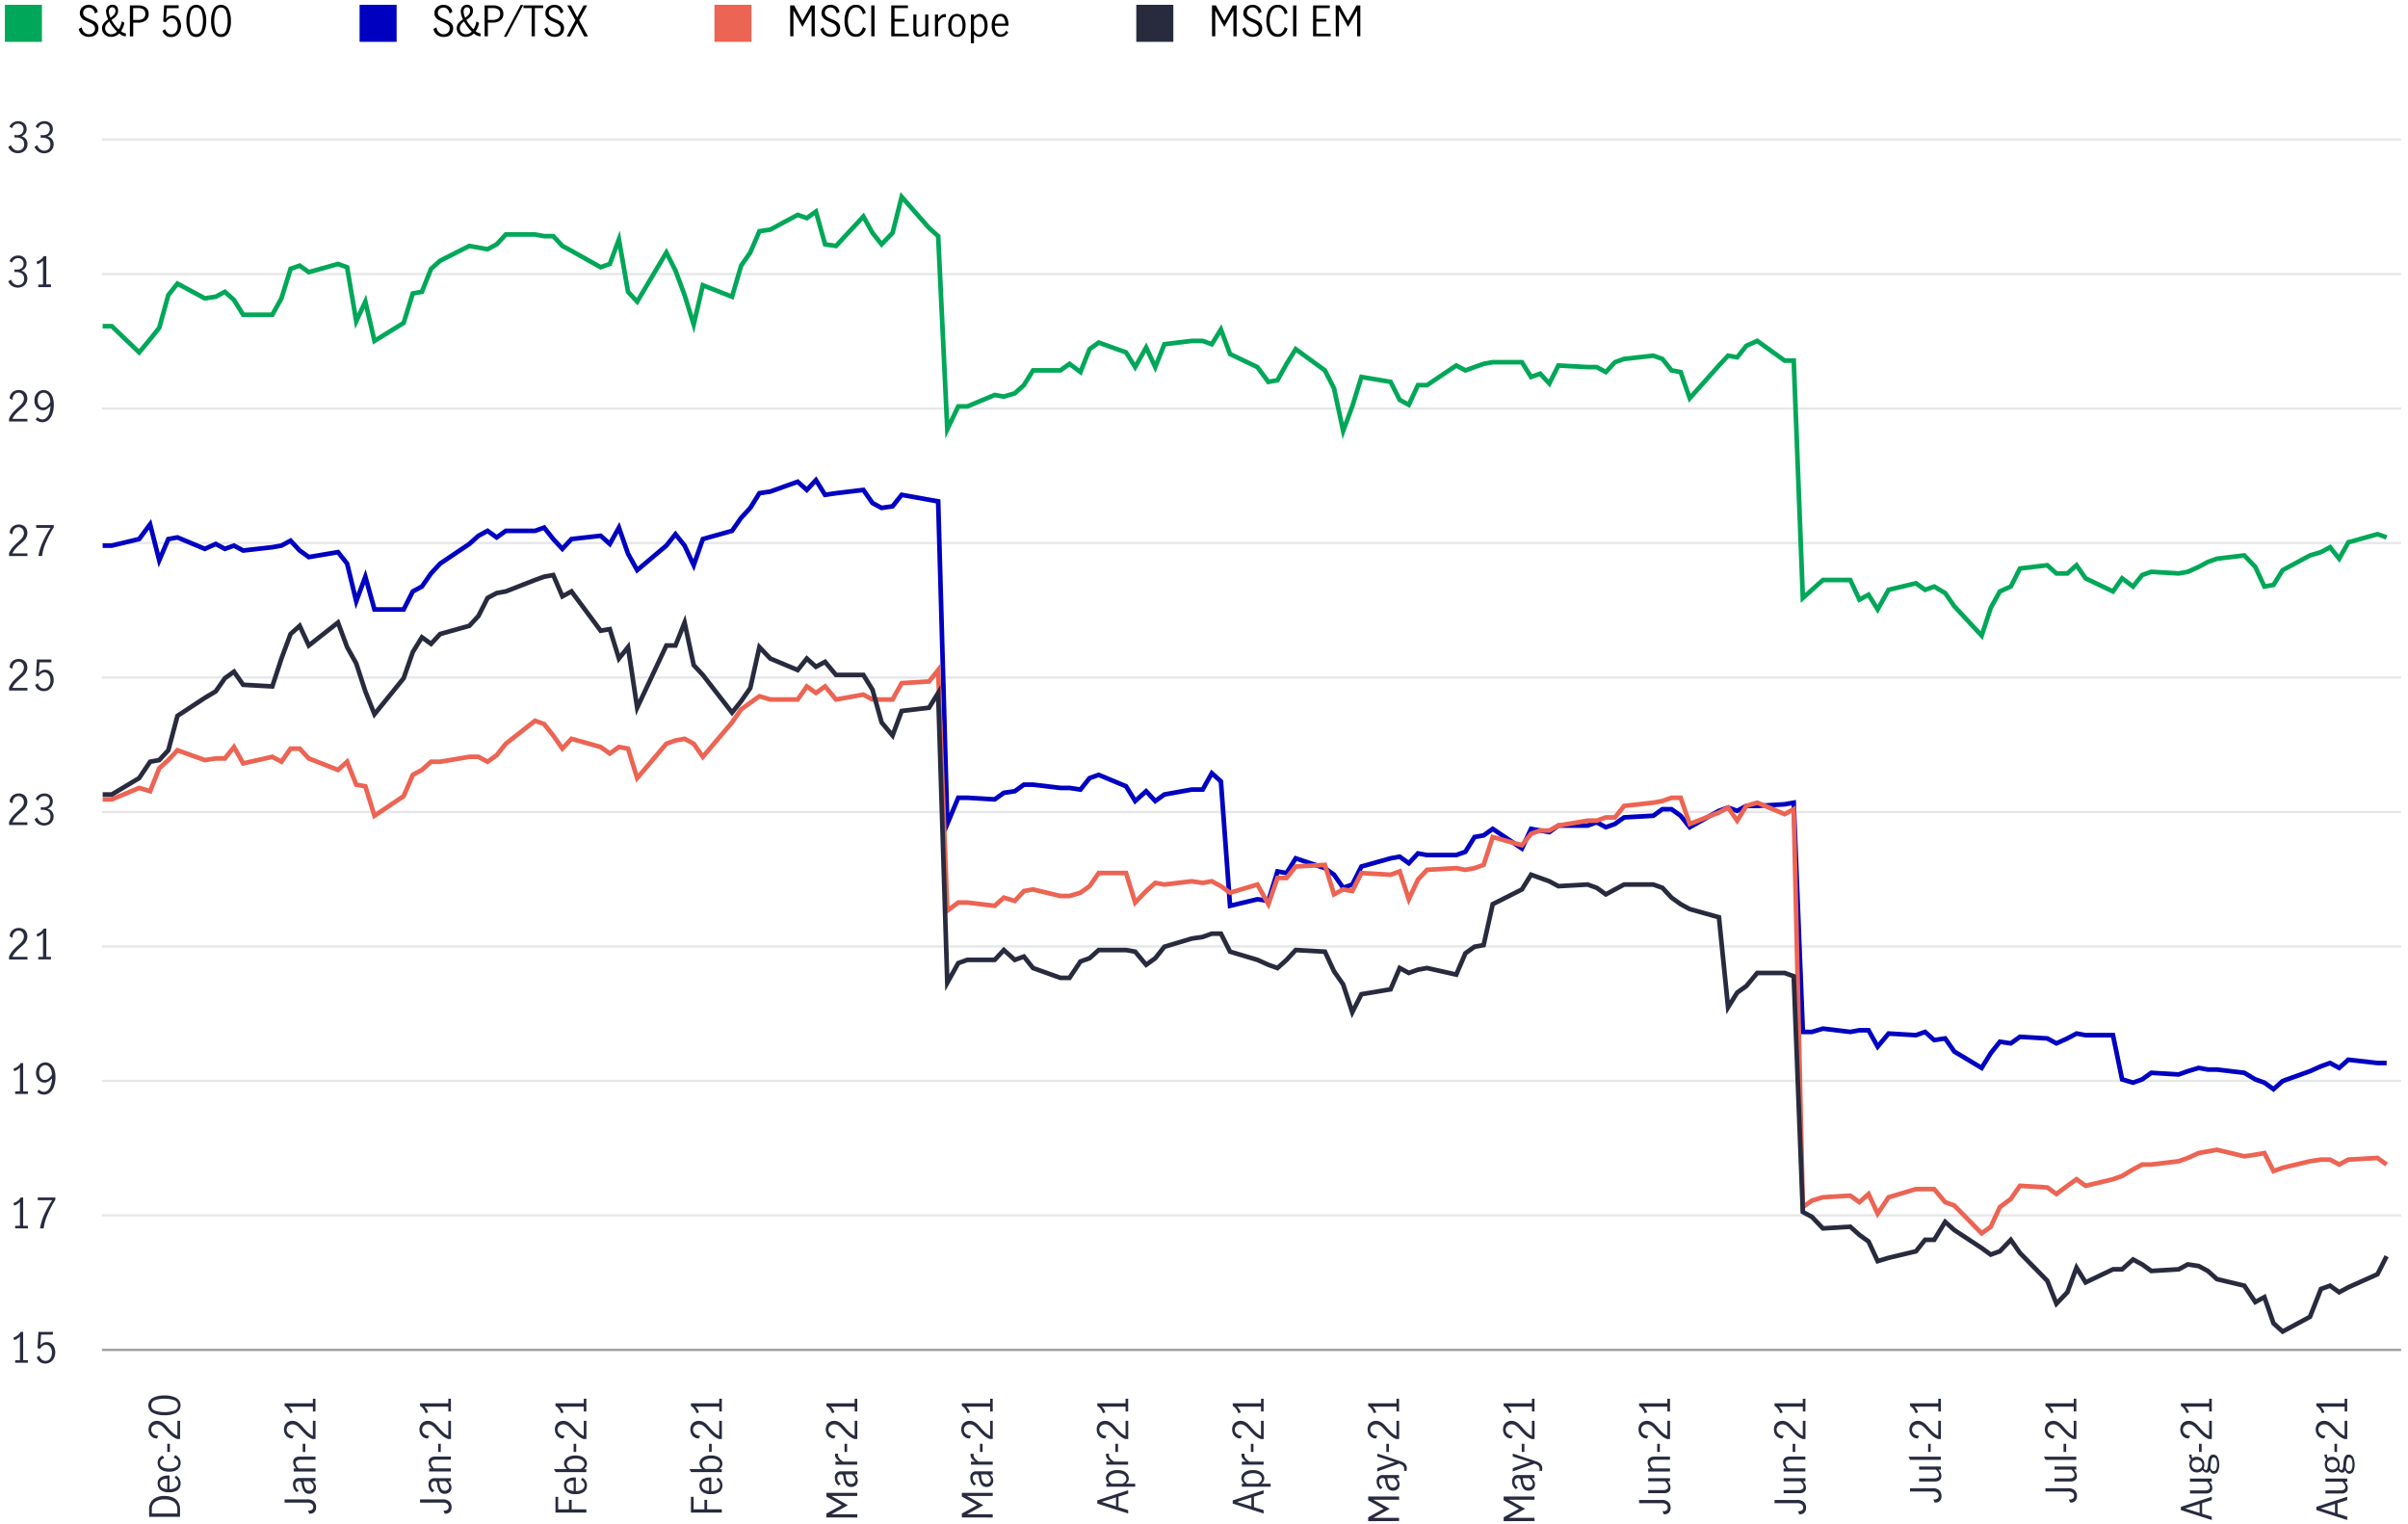 <svg id="Layer_1" data-name="Layer 1" xmlns="http://www.w3.org/2000/svg" viewBox="0 0 1040 658"><defs><style>.cls-1{fill:#282b3e;}.cls-10,.cls-2,.cls-3,.cls-7,.cls-8,.cls-9{fill:none;}.cls-2{stroke:#e6e7e8;}.cls-2,.cls-3{stroke-linejoin:round;}.cls-3{stroke:#9d9fa2;}.cls-4{fill:#ec6453;}.cls-5{fill:#0000c1;}.cls-6{fill:#00a758;}.cls-7{stroke:#00a758;}.cls-10,.cls-7,.cls-8,.cls-9{stroke-miterlimit:10;stroke-width:2px;}.cls-8{stroke:#0000c1;}.cls-9{stroke:#ec6453;}.cls-10{stroke:#282b3e;}</style></defs><path class="cls-1" d="M8.61,587.42v-10.3a5.5,5.5,0,0,1-2.48,1.57l-.33-1.08a6.07,6.07,0,0,0,1.84-1,4.37,4.37,0,0,0,1.28-1.47H10v12.23h2.05v1.11H6.56v-1.11Z"/><path class="cls-1" d="M17.29,588.13a3.76,3.76,0,0,1-1.41-2L17,585.4a3.12,3.12,0,0,0,1,1.66,2.5,2.5,0,0,0,1.66.61,2.39,2.39,0,0,0,1.55-.51,2.91,2.91,0,0,0,.93-1.31,5.19,5.19,0,0,0,.29-1.73,4.48,4.48,0,0,0-.34-1.82,2.85,2.85,0,0,0-.93-1.18,2.29,2.29,0,0,0-1.3-.4,2.4,2.4,0,0,0-1.46.49,3.57,3.57,0,0,0-1.06,1.22l-1.13-.27.37-7h6.27v1.17H17.76L17.4,581a3.45,3.45,0,0,1,2.75-1.44,3.35,3.35,0,0,1,2,.62,3.8,3.8,0,0,1,1.28,1.64,5.42,5.42,0,0,1,.43,2.17,5.54,5.54,0,0,1-.52,2.4,4.21,4.21,0,0,1-1.49,1.76,4.24,4.24,0,0,1-4.59,0Z"/><path class="cls-1" d="M8.61,529.34V519.05a5.41,5.41,0,0,1-2.48,1.56l-.33-1.08a6,6,0,0,0,1.84-.94,4.46,4.46,0,0,0,1.28-1.47H10v12.22h2.05v1.12H6.56v-1.12Z"/><path class="cls-1" d="M19.06,524.58a40.89,40.89,0,0,1,3.48-6.29H16.32v-1.17h7.59v.94a45,45,0,0,0-3.41,6.56,20.44,20.44,0,0,0-1.63,5.84H17.29A22.51,22.51,0,0,1,19.06,524.58Z"/><path class="cls-1" d="M5.4,410.64a25.69,25.69,0,0,1,2.28-2.27q.91-.81,1.44-1.35a5.31,5.31,0,0,0,.86-1.19,2.93,2.93,0,0,0,.34-1.4,2.7,2.7,0,0,0-.63-1.82A2.1,2.1,0,0,0,8,401.87a2.28,2.28,0,0,0-1.4.45,2.74,2.74,0,0,0-.91,1.15A3.25,3.25,0,0,0,5.43,405l-1.21-.63a3.34,3.34,0,0,1,.49-1.84,3.58,3.58,0,0,1,1.39-1.31,4,4,0,0,1,2-.49,3.89,3.89,0,0,1,2,.48,3.27,3.27,0,0,1,1.28,1.3,4,4,0,0,1,.44,1.86,4.1,4.1,0,0,1-.41,1.83,6,6,0,0,1-1,1.45c-.41.43-1,.94-1.67,1.54a22.79,22.79,0,0,0-2.07,2,7.1,7.1,0,0,0-1.28,2h6.46v1.15H3.91v-1.22A9.1,9.1,0,0,1,5.4,410.64Z"/><path class="cls-1" d="M18.58,413.2V402.9a5.5,5.5,0,0,1-2.48,1.57l-.32-1.08a6.13,6.13,0,0,0,1.83-.95A4.37,4.37,0,0,0,18.89,401H20V413.2H22v1.11H16.53V413.2Z"/><path class="cls-1" d="M5.4,294.49a24.42,24.42,0,0,1,2.28-2.26q.91-.81,1.44-1.35a5.55,5.55,0,0,0,.86-1.19,2.93,2.93,0,0,0,.34-1.4,2.69,2.69,0,0,0-.63-1.82A2.07,2.07,0,0,0,8,285.73a2.33,2.33,0,0,0-1.4.44,2.8,2.8,0,0,0-.91,1.15,3.27,3.27,0,0,0-.28,1.52l-1.21-.63a3.31,3.31,0,0,1,.49-1.83,3.61,3.61,0,0,1,1.39-1.32,4.12,4.12,0,0,1,2-.48,4,4,0,0,1,2,.47,3.29,3.29,0,0,1,1.28,1.31,3.92,3.92,0,0,1,.44,1.85,4.1,4.1,0,0,1-.41,1.83,6.1,6.1,0,0,1-1,1.46c-.41.42-1,.94-1.67,1.54a21.49,21.49,0,0,0-2.07,2,7,7,0,0,0-1.28,2h6.46v1.16H3.91v-1.23A9.26,9.26,0,0,1,5.4,294.49Z"/><path class="cls-1" d="M16.6,297.76a3.72,3.72,0,0,1-1.4-1.95l1.15-.77a3.2,3.2,0,0,0,1,1.65,2.48,2.48,0,0,0,1.67.61,2.44,2.44,0,0,0,1.55-.5,2.93,2.93,0,0,0,.92-1.32,4.86,4.86,0,0,0,.3-1.72,4.45,4.45,0,0,0-.34-1.82,2.73,2.73,0,0,0-.93-1.18,2.23,2.23,0,0,0-1.3-.41,2.44,2.44,0,0,0-1.46.49,3.46,3.46,0,0,0-1.06,1.22l-1.14-.27.38-7h6.26V286H17.07l-.36,4.64a3.47,3.47,0,0,1,2.76-1.44,3.35,3.35,0,0,1,2,.62,3.94,3.94,0,0,1,1.28,1.64,5.46,5.46,0,0,1,.43,2.17,5.54,5.54,0,0,1-.52,2.4,4.32,4.32,0,0,1-1.5,1.77,3.91,3.91,0,0,1-2.26.66A4,4,0,0,1,16.6,297.76Z"/><path class="cls-1" d="M5.4,236.42a25.69,25.69,0,0,1,2.28-2.27q.91-.81,1.44-1.35a5.49,5.49,0,0,0,.86-1.18,3,3,0,0,0,.34-1.41,2.7,2.7,0,0,0-.63-1.82A2.09,2.09,0,0,0,8,227.66a2.27,2.27,0,0,0-1.4.44,2.74,2.74,0,0,0-.91,1.15,3.25,3.25,0,0,0-.28,1.52l-1.21-.63a3.37,3.37,0,0,1,.49-1.84A3.58,3.58,0,0,1,6.1,227a4.13,4.13,0,0,1,2-.49,3.89,3.89,0,0,1,2,.48,3.23,3.23,0,0,1,1.28,1.31,3.92,3.92,0,0,1,.44,1.85,4.1,4.1,0,0,1-.41,1.83,6,6,0,0,1-1,1.45c-.41.43-1,.94-1.67,1.54a22.79,22.79,0,0,0-2.07,2,7.24,7.24,0,0,0-1.28,2h6.46v1.15H3.91v-1.22A9.26,9.26,0,0,1,5.4,236.42Z"/><path class="cls-1" d="M18.38,234.22a40.43,40.43,0,0,1,3.48-6.29H15.63v-1.17h7.6v.93a45.47,45.47,0,0,0-3.41,6.56,19.81,19.81,0,0,0-1.63,5.84H16.6A22.78,22.78,0,0,1,18.38,234.22Z"/><path class="cls-1" d="M5.4,178.35a24.4,24.4,0,0,1,2.28-2.27q.91-.81,1.44-1.35a5.55,5.55,0,0,0,.86-1.19,2.93,2.93,0,0,0,.34-1.4,2.7,2.7,0,0,0-.63-1.82A2.1,2.1,0,0,0,8,169.58a2.33,2.33,0,0,0-1.4.44,2.83,2.83,0,0,0-.91,1.16,3.25,3.25,0,0,0-.28,1.52l-1.21-.63a3.32,3.32,0,0,1,.49-1.84,3.58,3.58,0,0,1,1.39-1.31,4,4,0,0,1,2-.49,3.89,3.89,0,0,1,2,.48,3.27,3.27,0,0,1,1.28,1.3,3.93,3.93,0,0,1,.44,1.86,4,4,0,0,1-.41,1.82,5.91,5.91,0,0,1-1,1.46c-.41.43-1,.94-1.67,1.54a21.49,21.49,0,0,0-2.07,2,7,7,0,0,0-1.28,2h6.46V182H3.91V180.8A9.1,9.1,0,0,1,5.4,178.35Z"/><path class="cls-1" d="M15.4,181.14l.77-1a3.11,3.11,0,0,0,2.09,1,2.61,2.61,0,0,0,1.61-.58,4.49,4.49,0,0,0,1.31-1.91,10,10,0,0,0,.61-3.4,6,6,0,0,1-1.53,1.4,3.19,3.19,0,0,1-1.69.51,3.6,3.6,0,0,1-1.66-.43,3.75,3.75,0,0,1-1.44-1.37,4.3,4.3,0,0,1-.59-2.37,4.85,4.85,0,0,1,.63-2.59,3.87,3.87,0,0,1,1.54-1.5,4,4,0,0,1,1.8-.47,3.75,3.75,0,0,1,2.16.67,4.62,4.62,0,0,1,1.61,2.07,9,9,0,0,1,.61,3.53,11.54,11.54,0,0,1-.67,4.19,5.64,5.64,0,0,1-1.8,2.58,4.07,4.07,0,0,1-2.52.86A4.14,4.14,0,0,1,15.4,181.14Zm5-5.82a5.4,5.4,0,0,0,1.34-1.63,6.13,6.13,0,0,0-.51-2.42,3.06,3.06,0,0,0-1.1-1.29,2.38,2.38,0,0,0-3.49,1.09A4.34,4.34,0,0,0,16.3,173a3.65,3.65,0,0,0,.6,2.1,1.94,1.94,0,0,0,1.72.89A2.76,2.76,0,0,0,20.43,175.32Z"/><path class="cls-1" d="M5.17,123.48a4.14,4.14,0,0,1-1.6-2l1.19-.74a3.91,3.91,0,0,0,1.14,1.71,2.72,2.72,0,0,0,1.79.66,2.74,2.74,0,0,0,2-.72,2.58,2.58,0,0,0,.74-1.94,2.67,2.67,0,0,0-.9-2.27A4.13,4.13,0,0,0,7,117.47a7.2,7.2,0,0,0-.75,0v-1.15a5.66,5.66,0,0,0,1,.07,3.13,3.13,0,0,0,2.18-.68,2.37,2.37,0,0,0,.75-1.84,2.32,2.32,0,0,0-.66-1.74,2.43,2.43,0,0,0-1.79-.65,2.39,2.39,0,0,0-1.57.55,2.65,2.65,0,0,0-.91,1.38l-1.12-.65A3.75,3.75,0,0,1,5.55,111a4.28,4.28,0,0,1,2.36-.66,3.74,3.74,0,0,1,1.84.44A3.18,3.18,0,0,1,11,112a3.32,3.32,0,0,1,.46,1.73,3.26,3.26,0,0,1-.54,1.91,3.72,3.72,0,0,1-1.74,1.26,3.59,3.59,0,0,1,1.95,1.25,3.34,3.34,0,0,1,.67,2.08,4,4,0,0,1-.54,2.11,3.58,3.58,0,0,1-1.48,1.38,4.64,4.64,0,0,1-2.13.49A4.48,4.48,0,0,1,5.17,123.48Z"/><path class="cls-1" d="M18.58,122.83V112.54a5.41,5.41,0,0,1-2.48,1.56L15.78,113a6.34,6.34,0,0,0,1.83-.94,4.57,4.57,0,0,0,1.28-1.47H20v12.22H22V124H16.53v-1.12Z"/><path class="cls-1" d="M64.41,651.92a5.36,5.36,0,0,1,1.78-4.44A7.53,7.53,0,0,1,71.05,646a8.9,8.9,0,0,1,3.51.64,5,5,0,0,1,2.35,1.93,5.7,5.7,0,0,1,.84,3.17V655H64.41Zm10.74-3.36A6.93,6.93,0,0,0,71,647.5a6.54,6.54,0,0,0-4,1.07,3.83,3.83,0,0,0-1.42,3.26v1.75h11v-1.82A3.72,3.72,0,0,0,75.15,648.56Z"/><path class="cls-1" d="M76.72,643.41a5.84,5.84,0,0,1-3.71,1,5.63,5.63,0,0,1-3.63-1,3.44,3.44,0,0,1-1.28-2.82A2.81,2.81,0,0,1,69.37,638a6.08,6.08,0,0,1,3.39-.84l.45,0v5.85a4.51,4.51,0,0,0,2.83-.7,2.27,2.27,0,0,0,.92-1.9,2.25,2.25,0,0,0-.46-1.32,3.93,3.93,0,0,0-1.16-1l.77-.82a4.17,4.17,0,0,1,1.37,1.37,3.61,3.61,0,0,1,.52,2A3.38,3.38,0,0,1,76.72,643.41ZM70,639.07a1.76,1.76,0,0,0-.9,1.64,1.83,1.83,0,0,0,.46,1.26,2.58,2.58,0,0,0,1.17.77,4.74,4.74,0,0,0,1.5.27v-4.44A4.16,4.16,0,0,0,70,639.07Z"/><path class="cls-1" d="M76.74,634.46a5.62,5.62,0,0,1-3.69,1.07,6.78,6.78,0,0,1-2.7-.49,3.77,3.77,0,0,1-1.68-1.36,3.62,3.62,0,0,1-.57-2,3.09,3.09,0,0,1,.56-1.91,3.91,3.91,0,0,1,1.58-1.19l.69,1.08a3.44,3.44,0,0,0-1.29.77,1.76,1.76,0,0,0-.51,1.3,1.92,1.92,0,0,0,1.17,1.88,6.34,6.34,0,0,0,2.75.55,6.09,6.09,0,0,0,2.83-.58,2,2,0,0,0,1.11-1.9,1.75,1.75,0,0,0-.55-1.36,4.19,4.19,0,0,0-1.43-.84l.65-1.1a4,4,0,0,1,1.71,1.32,3.26,3.26,0,0,1,.65,2A3.46,3.46,0,0,1,76.74,634.46Z"/><path class="cls-1" d="M72.24,627v-3.53h1.13V627Z"/><path class="cls-1" d="M74.08,620a27.13,27.13,0,0,1-2.27-2.28q-.81-.92-1.35-1.44a4.94,4.94,0,0,0-1.19-.86,2.94,2.94,0,0,0-1.4-.35,2.7,2.7,0,0,0-1.82.63,2.11,2.11,0,0,0-.74,1.68,2.3,2.3,0,0,0,.44,1.39,2.89,2.89,0,0,0,1.15.92,3.4,3.4,0,0,0,1.52.28l-.63,1.21a3.31,3.31,0,0,1-1.83-.49,3.65,3.65,0,0,1-1.31-1.39,4,4,0,0,1-.49-2,3.86,3.86,0,0,1,.48-2,3.14,3.14,0,0,1,1.3-1.28,3.8,3.8,0,0,1,1.85-.44,3.91,3.91,0,0,1,1.83.41,6.1,6.1,0,0,1,1.46,1,20,20,0,0,1,1.54,1.67,24.15,24.15,0,0,0,2,2.07,7.18,7.18,0,0,0,2,1.28v-6.46h1.15v7.86H76.52A8.92,8.92,0,0,1,74.08,620Z"/><path class="cls-1" d="M76,610.16a10.79,10.79,0,0,1-4.91,1,11.15,11.15,0,0,1-5-1,3.68,3.68,0,0,1,0-6.56,11.3,11.3,0,0,1,5-1,10.66,10.66,0,0,1,4.91,1,3.66,3.66,0,0,1,0,6.5Zm-.91-5.56a12.52,12.52,0,0,0-4-.59,12.81,12.81,0,0,0-4,.58,2.39,2.39,0,0,0,0,4.61,12.8,12.8,0,0,0,4,.59,12.24,12.24,0,0,0,4-.6,2.26,2.26,0,0,0,1.74-2.28A2.29,2.29,0,0,0,75.11,604.6Z"/><path class="cls-1" d="M135.73,653a2.67,2.67,0,0,1-2.16.63l-.56-1.29.41,0a2.14,2.14,0,0,0,1.34-.4,1.32,1.32,0,0,0,.52-1.12,1.77,1.77,0,0,0-.62-1.42,3,3,0,0,0-1.94-.52h-9.81v-1.4h9.68a4.07,4.07,0,0,1,3,.93,3.3,3.3,0,0,1,.94,2.45A2.84,2.84,0,0,1,135.73,653Z"/><path class="cls-1" d="M136.16,643.69a2.68,2.68,0,0,1-1,1,3,3,0,0,1-1.52.38,2.66,2.66,0,0,1-2.25-1,6.76,6.76,0,0,1-1.08-3.17,2,2,0,0,0-.32-1,1.15,1.15,0,0,0-.85-.25A1.42,1.42,0,0,0,128,640a1.73,1.73,0,0,0-.38,1.17,2.44,2.44,0,0,0,.42,1.38,3.6,3.6,0,0,0,1.06,1.07l-.92.74a4,4,0,0,1-1.62-3.31,2.5,2.5,0,0,1,2.83-2.79h6.82v1.31h-1.17a6.47,6.47,0,0,1,1.06,1.33,2.69,2.69,0,0,1,.36,1.39A2.75,2.75,0,0,1,136.16,643.69ZM135,640.77a5.35,5.35,0,0,0-1.11-1.12h-2.7v0l.16,1.16a4.93,4.93,0,0,0,.75,2.22,1.8,1.8,0,0,0,1.52.69,1.85,1.85,0,0,0,1.32-.46,1.64,1.64,0,0,0,.5-1.27A2.19,2.19,0,0,0,135,640.77Z"/><path class="cls-1" d="M126.85,634.12h1a6.55,6.55,0,0,1-.9-1.29,3,3,0,0,1-.34-1.44,2.25,2.25,0,0,1,.68-1.7,3.15,3.15,0,0,1,2.25-.66h6.72v1.33h-6.68a2.49,2.49,0,0,0-1.31.35,1.17,1.17,0,0,0-.58,1.07,3.73,3.73,0,0,0,1.28,2.34h7.29v1.33h-9.4Z"/><path class="cls-1" d="M130.74,627v-3.53h1.13V627Z"/><path class="cls-1" d="M132.58,620a27.13,27.13,0,0,1-2.27-2.28q-.81-.92-1.35-1.44a4.94,4.94,0,0,0-1.19-.86,2.94,2.94,0,0,0-1.4-.35,2.7,2.7,0,0,0-1.82.63,2.11,2.11,0,0,0-.74,1.68,2.3,2.3,0,0,0,.44,1.39,2.89,2.89,0,0,0,1.15.92,3.4,3.4,0,0,0,1.52.28l-.63,1.21a3.31,3.31,0,0,1-1.83-.49,3.65,3.65,0,0,1-1.31-1.39,4,4,0,0,1-.49-2,3.86,3.86,0,0,1,.48-2,3.14,3.14,0,0,1,1.3-1.28,3.8,3.8,0,0,1,1.85-.44,3.91,3.91,0,0,1,1.83.41,6.1,6.1,0,0,1,1.46,1,20,20,0,0,1,1.54,1.67,24.15,24.15,0,0,0,2,2.07,7.18,7.18,0,0,0,2,1.28v-6.46h1.15v7.86H135A8.92,8.92,0,0,1,132.58,620Z"/><path class="cls-1" d="M135.13,607.45H124.84a5.41,5.41,0,0,1,1.56,2.48l-1.08.32a6.11,6.11,0,0,0-.94-1.83,4.46,4.46,0,0,0-1.47-1.28V606h12.22v-2h1.12v5.51h-1.12Z"/><path class="cls-1" d="M194.23,653a2.67,2.67,0,0,1-2.16.63l-.56-1.29.41,0a2.14,2.14,0,0,0,1.34-.4,1.32,1.32,0,0,0,.52-1.12,1.77,1.77,0,0,0-.62-1.42,3,3,0,0,0-1.94-.52h-9.81v-1.4h9.68a4.07,4.07,0,0,1,3,.93,3.3,3.3,0,0,1,.94,2.45A2.84,2.84,0,0,1,194.23,653Z"/><path class="cls-1" d="M194.66,643.69a2.68,2.68,0,0,1-1,1,3,3,0,0,1-1.52.38,2.66,2.66,0,0,1-2.25-1,6.76,6.76,0,0,1-1.08-3.17,2,2,0,0,0-.32-1,1.15,1.15,0,0,0-.85-.25,1.42,1.42,0,0,0-1.12.43,1.73,1.73,0,0,0-.38,1.17,2.44,2.44,0,0,0,.42,1.38,3.6,3.6,0,0,0,1.06,1.07l-.92.74a4,4,0,0,1-1.62-3.31,2.5,2.5,0,0,1,2.83-2.79h6.82v1.31h-1.17a6.47,6.47,0,0,1,1.06,1.33,2.69,2.69,0,0,1,.36,1.39A2.75,2.75,0,0,1,194.66,643.69Zm-1.16-2.92a5.35,5.35,0,0,0-1.11-1.12h-2.7v0l.16,1.16a4.93,4.93,0,0,0,.75,2.22,1.8,1.8,0,0,0,1.52.69,1.85,1.85,0,0,0,1.32-.46,1.64,1.64,0,0,0,.5-1.27A2.19,2.19,0,0,0,193.5,640.77Z"/><path class="cls-1" d="M185.35,634.12h1a6.55,6.55,0,0,1-.9-1.29,3,3,0,0,1-.34-1.44,2.25,2.25,0,0,1,.68-1.7A3.15,3.15,0,0,1,188,629h6.72v1.33h-6.68a2.49,2.49,0,0,0-1.31.35,1.17,1.17,0,0,0-.58,1.07,3.73,3.73,0,0,0,1.28,2.34h7.29v1.33h-9.4Z"/><path class="cls-1" d="M189.24,627v-3.53h1.13V627Z"/><path class="cls-1" d="M191.08,620a27.13,27.13,0,0,1-2.27-2.28q-.81-.92-1.35-1.44a4.94,4.94,0,0,0-1.19-.86,2.94,2.94,0,0,0-1.4-.35,2.7,2.7,0,0,0-1.82.63,2.11,2.11,0,0,0-.74,1.68,2.3,2.3,0,0,0,.44,1.39,2.89,2.89,0,0,0,1.15.92,3.4,3.4,0,0,0,1.52.28l-.63,1.21a3.31,3.31,0,0,1-1.83-.49,3.65,3.65,0,0,1-1.31-1.39,4,4,0,0,1-.49-2,3.86,3.86,0,0,1,.48-2,3.14,3.14,0,0,1,1.3-1.28,3.8,3.8,0,0,1,1.85-.44,3.91,3.91,0,0,1,1.83.41,6.1,6.1,0,0,1,1.46,1,20,20,0,0,1,1.54,1.67,24.15,24.15,0,0,0,2,2.07,7.18,7.18,0,0,0,2,1.28v-6.46h1.15v7.86h-1.23A8.92,8.92,0,0,1,191.08,620Z"/><path class="cls-1" d="M193.63,607.45H183.34a5.41,5.41,0,0,1,1.56,2.48l-1.08.32a6.11,6.11,0,0,0-.94-1.83,4.46,4.46,0,0,0-1.47-1.28V606h12.22v-2h1.12v5.51h-1.12Z"/><path class="cls-1" d="M239.91,653.18v-6.8h1.15v5.4h4.68v-4.1h1.16v4.1h6.35v1.4Z"/><path class="cls-1" d="M252.22,644.22a5.84,5.84,0,0,1-3.71,1,5.63,5.63,0,0,1-3.63-1,3.44,3.44,0,0,1-1.28-2.82,2.82,2.82,0,0,1,1.27-2.54,6.08,6.08,0,0,1,3.39-.84l.45,0v5.85a4.58,4.58,0,0,0,2.83-.69,2.3,2.3,0,0,0,.92-1.9A2.26,2.26,0,0,0,252,640a3.77,3.77,0,0,0-1.16-1l.77-.83a4.17,4.17,0,0,1,1.37,1.37,3.61,3.61,0,0,1,.52,2A3.37,3.37,0,0,1,252.22,644.22Zm-6.69-4.34a1.77,1.77,0,0,0-.9,1.64,1.83,1.83,0,0,0,.46,1.26,2.58,2.58,0,0,0,1.17.77,4.74,4.74,0,0,0,1.5.27v-4.44A4.26,4.26,0,0,0,245.53,639.88Z"/><path class="cls-1" d="M253.18,633.34a4.48,4.48,0,0,1-.94,1.11h1v1.26H240l-.77-1.34h5.59A3.41,3.41,0,0,1,243.6,632a3,3,0,0,1,.51-1.66,3.8,3.8,0,0,1,1.64-1.3,6.92,6.92,0,0,1,2.85-.51,6.46,6.46,0,0,1,2.85.54,3.62,3.62,0,0,1,1.57,1.36,3.1,3.1,0,0,1,.48,1.62A2.65,2.65,0,0,1,253.18,633.34ZM252,631.12a2.9,2.9,0,0,0-1.24-.92,5.24,5.24,0,0,0-2.08-.36,5.62,5.62,0,0,0-2.71.62,2,2,0,0,0-.78,3,3,3,0,0,0,1,.87h4.59a3.64,3.64,0,0,0,1.12-.89,1.79,1.79,0,0,0,.48-1.18A2.08,2.08,0,0,0,252,631.12Z"/><path class="cls-1" d="M247.74,627v-3.53h1.13V627Z"/><path class="cls-1" d="M249.58,620a27.13,27.13,0,0,1-2.27-2.28q-.81-.92-1.35-1.44a4.94,4.94,0,0,0-1.19-.86,2.94,2.94,0,0,0-1.4-.35,2.7,2.7,0,0,0-1.82.63,2.11,2.11,0,0,0-.74,1.68,2.3,2.3,0,0,0,.44,1.39,2.89,2.89,0,0,0,1.15.92,3.4,3.4,0,0,0,1.52.28l-.63,1.21a3.31,3.31,0,0,1-1.83-.49,3.65,3.65,0,0,1-1.31-1.39,4,4,0,0,1-.49-2,3.86,3.86,0,0,1,.48-2,3.14,3.14,0,0,1,1.3-1.28,3.8,3.8,0,0,1,1.85-.44,3.91,3.91,0,0,1,1.83.41,6.1,6.1,0,0,1,1.46,1,20,20,0,0,1,1.54,1.67,24.15,24.15,0,0,0,2,2.07,7.18,7.18,0,0,0,2,1.28v-6.46h1.15v7.86H252A8.92,8.92,0,0,1,249.58,620Z"/><path class="cls-1" d="M252.13,607.45H241.84a5.41,5.41,0,0,1,1.56,2.48l-1.08.32a6.11,6.11,0,0,0-.94-1.83,4.46,4.46,0,0,0-1.47-1.28V606h12.22v-2h1.12v5.51h-1.12Z"/><path class="cls-1" d="M298.41,653.18v-6.8h1.15v5.4h4.68v-4.1h1.16v4.1h6.35v1.4Z"/><path class="cls-1" d="M310.72,644.22a5.84,5.84,0,0,1-3.71,1,5.63,5.63,0,0,1-3.63-1,3.44,3.44,0,0,1-1.28-2.82,2.82,2.82,0,0,1,1.27-2.54,6.08,6.08,0,0,1,3.39-.84l.45,0v5.85a4.58,4.58,0,0,0,2.83-.69,2.3,2.3,0,0,0,.92-1.9,2.26,2.26,0,0,0-.46-1.33,3.77,3.77,0,0,0-1.16-1l.77-.83a4.17,4.17,0,0,1,1.37,1.37,3.61,3.61,0,0,1,.52,2A3.37,3.37,0,0,1,310.72,644.22ZM304,639.88a1.77,1.77,0,0,0-.9,1.64,1.83,1.83,0,0,0,.46,1.26,2.58,2.58,0,0,0,1.17.77,4.74,4.74,0,0,0,1.5.27v-4.44A4.26,4.26,0,0,0,304,639.88Z"/><path class="cls-1" d="M311.68,633.34a4.48,4.48,0,0,1-.94,1.11h1v1.26H298.5l-.77-1.34h5.59A3.41,3.41,0,0,1,302.1,632a3,3,0,0,1,.51-1.66,3.8,3.8,0,0,1,1.64-1.3,6.92,6.92,0,0,1,2.85-.51,6.46,6.46,0,0,1,2.85.54,3.62,3.62,0,0,1,1.57,1.36A3.1,3.1,0,0,1,312,632,2.65,2.65,0,0,1,311.68,633.34Zm-1.17-2.22a2.9,2.9,0,0,0-1.24-.92,5.24,5.24,0,0,0-2.08-.36,5.62,5.62,0,0,0-2.71.62,2,2,0,0,0-.78,3,3,3,0,0,0,1,.87h4.59a3.64,3.64,0,0,0,1.12-.89,1.79,1.79,0,0,0,.48-1.18A2.08,2.08,0,0,0,310.51,631.12Z"/><path class="cls-1" d="M306.24,627v-3.53h1.13V627Z"/><path class="cls-1" d="M308.08,620a27.13,27.13,0,0,1-2.27-2.28q-.81-.92-1.35-1.44a4.94,4.94,0,0,0-1.19-.86,2.94,2.94,0,0,0-1.4-.35,2.7,2.7,0,0,0-1.82.63,2.11,2.11,0,0,0-.74,1.68,2.3,2.3,0,0,0,.44,1.39,2.89,2.89,0,0,0,1.15.92,3.4,3.4,0,0,0,1.52.28l-.63,1.21a3.31,3.31,0,0,1-1.83-.49,3.65,3.65,0,0,1-1.31-1.39,4,4,0,0,1-.49-2,3.86,3.86,0,0,1,.48-2,3.14,3.14,0,0,1,1.3-1.28,3.8,3.8,0,0,1,1.85-.44,3.91,3.91,0,0,1,1.83.41,6.1,6.1,0,0,1,1.46,1,20,20,0,0,1,1.54,1.67,24.15,24.15,0,0,0,2,2.07,7.18,7.18,0,0,0,2,1.28v-6.46h1.15v7.86h-1.23A8.92,8.92,0,0,1,308.08,620Z"/><path class="cls-1" d="M310.63,607.45H300.34a5.41,5.41,0,0,1,1.56,2.48l-1.08.32a6.11,6.11,0,0,0-.94-1.83,4.46,4.46,0,0,0-1.47-1.28V606h12.22v-2h1.12v5.51h-1.12Z"/><path class="cls-1" d="M356.91,655.29V653.6l6.64-3.64v0l-6.64-3.68v-1.63h13.34V646H359.11v0L366.2,650l-7.09,3.91v0h11.14v1.39Z"/><path class="cls-1" d="M370.16,640.74a2.76,2.76,0,0,1-1,1,3,3,0,0,1-1.52.37,2.65,2.65,0,0,1-2.25-1,6.8,6.8,0,0,1-1.08-3.17,2,2,0,0,0-.32-1,1.11,1.11,0,0,0-.85-.25,1.39,1.39,0,0,0-1.12.43,1.73,1.73,0,0,0-.38,1.17,2.48,2.48,0,0,0,.42,1.38,3.72,3.72,0,0,0,1.06,1.07l-.92.74a4,4,0,0,1-1.62-3.31,2.5,2.5,0,0,1,2.83-2.79h6.82v1.31h-1.17a6.72,6.72,0,0,1,1.06,1.32,2.9,2.9,0,0,1,0,2.76ZM369,637.82a5.35,5.35,0,0,0-1.11-1.12h-2.7v0l.16,1.15a5,5,0,0,0,.75,2.23,1.8,1.8,0,0,0,1.52.69,1.85,1.85,0,0,0,1.32-.46,1.64,1.64,0,0,0,.5-1.27A2.16,2.16,0,0,0,369,637.82Z"/><path class="cls-1" d="M360.85,631.17h1.84a6.45,6.45,0,0,1-1.53-1.39,2.46,2.46,0,0,1-.51-1.54,1.84,1.84,0,0,1,.06-.47H362a3,3,0,0,0-.07.59,2.15,2.15,0,0,0,.49,1.33,7.55,7.55,0,0,0,1.69,1.48h6.1v1.33h-9.4Z"/><path class="cls-1" d="M364.74,627v-3.53h1.13V627Z"/><path class="cls-1" d="M366.58,620a27.13,27.13,0,0,1-2.27-2.28q-.81-.92-1.35-1.44a4.94,4.94,0,0,0-1.19-.86,2.94,2.94,0,0,0-1.4-.35,2.7,2.7,0,0,0-1.82.63,2.11,2.11,0,0,0-.74,1.68,2.3,2.3,0,0,0,.44,1.39,2.89,2.89,0,0,0,1.15.92,3.4,3.4,0,0,0,1.52.28l-.63,1.2a3.22,3.22,0,0,1-1.83-.48,3.61,3.61,0,0,1-1.31-1.4,4,4,0,0,1-.49-2,3.86,3.86,0,0,1,.48-2,3.14,3.14,0,0,1,1.3-1.28,3.8,3.8,0,0,1,1.85-.44,3.91,3.91,0,0,1,1.83.41,6.1,6.1,0,0,1,1.46,1,20,20,0,0,1,1.54,1.67,24.15,24.15,0,0,0,2,2.07,7.18,7.18,0,0,0,2,1.28v-6.46h1.15v7.86H369A8.92,8.92,0,0,1,366.58,620Z"/><path class="cls-1" d="M369.13,607.45H358.84a5.41,5.41,0,0,1,1.56,2.48l-1.08.32a6.11,6.11,0,0,0-.94-1.83,4.46,4.46,0,0,0-1.47-1.28V606h12.22v-2h1.12v5.51h-1.12Z"/><path class="cls-1" d="M415.41,655.29V653.6l6.64-3.64v0l-6.64-3.68v-1.63h13.34V646H417.61v0L424.7,650l-7.09,3.91v0h11.14v1.39Z"/><path class="cls-1" d="M428.66,640.74a2.76,2.76,0,0,1-1,1,3,3,0,0,1-1.52.37,2.65,2.65,0,0,1-2.25-1,6.8,6.8,0,0,1-1.08-3.17,2,2,0,0,0-.32-1,1.11,1.11,0,0,0-.85-.25,1.39,1.39,0,0,0-1.12.43,1.73,1.73,0,0,0-.38,1.17,2.48,2.48,0,0,0,.42,1.38,3.72,3.72,0,0,0,1.06,1.07l-.92.74a4,4,0,0,1-1.62-3.31,2.5,2.5,0,0,1,2.83-2.79h6.82v1.31h-1.17a6.72,6.72,0,0,1,1.06,1.32,2.9,2.9,0,0,1,0,2.76Zm-1.16-2.92a5.35,5.35,0,0,0-1.11-1.12h-2.7v0l.16,1.15a5,5,0,0,0,.75,2.23,1.8,1.8,0,0,0,1.52.69,1.85,1.85,0,0,0,1.32-.46,1.64,1.64,0,0,0,.5-1.27A2.16,2.16,0,0,0,427.5,637.82Z"/><path class="cls-1" d="M419.35,631.17h1.84a6.45,6.45,0,0,1-1.53-1.39,2.46,2.46,0,0,1-.51-1.54,1.84,1.84,0,0,1,.06-.47h1.33a3,3,0,0,0-.07.59,2.15,2.15,0,0,0,.49,1.33,7.55,7.55,0,0,0,1.69,1.48h6.1v1.33h-9.4Z"/><path class="cls-1" d="M423.24,627v-3.53h1.13V627Z"/><path class="cls-1" d="M425.08,620a27.13,27.13,0,0,1-2.27-2.28q-.81-.92-1.35-1.44a4.94,4.94,0,0,0-1.19-.86,2.94,2.94,0,0,0-1.4-.35,2.7,2.7,0,0,0-1.82.63,2.11,2.11,0,0,0-.74,1.68,2.3,2.3,0,0,0,.44,1.39,2.82,2.82,0,0,0,1.15.92,3.4,3.4,0,0,0,1.52.28l-.63,1.2a3.22,3.22,0,0,1-1.83-.48,3.71,3.71,0,0,1-1.32-1.4,4.08,4.08,0,0,1-.48-2,4,4,0,0,1,.47-2,3.23,3.23,0,0,1,1.31-1.28,3.8,3.8,0,0,1,1.85-.44,3.91,3.91,0,0,1,1.83.41,6.1,6.1,0,0,1,1.46,1,21.82,21.82,0,0,1,1.54,1.67,24.15,24.15,0,0,0,2,2.07,7.18,7.18,0,0,0,2,1.28v-6.46h1.15v7.86h-1.23A8.92,8.92,0,0,1,425.08,620Z"/><path class="cls-1" d="M427.63,607.45H417.34a5.41,5.41,0,0,1,1.56,2.48l-1.08.32a6.11,6.11,0,0,0-.94-1.83,4.57,4.57,0,0,0-1.47-1.28V606h12.22v-2h1.12v5.51h-1.12Z"/><path class="cls-1" d="M487.25,645l-4.16,1.29v4.57l4.16,1.26v1.46l-13.34-4.28v-1.39l13.34-4.37ZM482,650.48v-3.87l-6.23,1.95v0Z"/><path class="cls-1" d="M477.85,640.71h1a5.53,5.53,0,0,1-.9-1.12,2.51,2.51,0,0,1-.32-1.26,2.94,2.94,0,0,1,.52-1.64,3.81,3.81,0,0,1,1.65-1.33,6.75,6.75,0,0,1,2.85-.52,6.27,6.27,0,0,1,2.84.55,3.7,3.7,0,0,1,1.56,1.35,3.13,3.13,0,0,1,.48,1.63,3,3,0,0,1-1.24,2.34h4V642H477.85Zm8.23-3.24a2.68,2.68,0,0,0-1.2-.93,5.61,5.61,0,0,0-2.19-.37,5.84,5.84,0,0,0-2.75.62,2,2,0,0,0-1.17,1.85,1.9,1.9,0,0,0,.4,1.17,3.33,3.33,0,0,0,1,.9h4.65a3.6,3.6,0,0,0,1.13-.89,1.77,1.77,0,0,0,.49-1.18A2.12,2.12,0,0,0,486.08,637.47Z"/><path class="cls-1" d="M477.85,631.17h1.84a6.45,6.45,0,0,1-1.53-1.39,2.47,2.47,0,0,1-.51-1.55,1.82,1.82,0,0,1,.06-.46H479a3,3,0,0,0-.07.59,2.15,2.15,0,0,0,.49,1.33,7.55,7.55,0,0,0,1.69,1.48h6.1v1.33h-9.4Z"/><path class="cls-1" d="M481.74,627v-3.53h1.13V627Z"/><path class="cls-1" d="M483.58,620a27.13,27.13,0,0,1-2.27-2.28q-.81-.92-1.35-1.44a4.94,4.94,0,0,0-1.19-.86,2.94,2.94,0,0,0-1.4-.35,2.7,2.7,0,0,0-1.82.63,2.11,2.11,0,0,0-.74,1.68,2.3,2.3,0,0,0,.44,1.39,2.82,2.82,0,0,0,1.15.92,3.4,3.4,0,0,0,1.52.28l-.63,1.2a3.3,3.3,0,0,1-1.83-.48,3.71,3.71,0,0,1-1.32-1.4,4.1,4.1,0,0,1-.48-2,4,4,0,0,1,.47-2,3.26,3.26,0,0,1,1.31-1.27,3.81,3.81,0,0,1,1.85-.45,3.92,3.92,0,0,1,1.83.42,6.06,6.06,0,0,1,1.46,1c.42.41.94,1,1.54,1.68a24.15,24.15,0,0,0,2,2.07,7.18,7.18,0,0,0,2,1.28v-6.47h1.15v7.87H486A8.92,8.92,0,0,1,483.58,620Z"/><path class="cls-1" d="M486.13,607.45H475.84a5.41,5.41,0,0,1,1.56,2.48l-1.08.32a6.11,6.11,0,0,0-.94-1.83,4.57,4.57,0,0,0-1.47-1.28V606h12.22v-2h1.12v5.51h-1.12Z"/><path class="cls-1" d="M545.75,645l-4.16,1.29v4.57l4.16,1.26v1.46l-13.34-4.28v-1.39l13.34-4.37Zm-5.29,5.52v-3.87l-6.23,1.95v0Z"/><path class="cls-1" d="M536.35,640.71h1a5.53,5.53,0,0,1-.9-1.12,2.51,2.51,0,0,1-.32-1.26,2.94,2.94,0,0,1,.52-1.64,3.81,3.81,0,0,1,1.65-1.33,6.75,6.75,0,0,1,2.85-.52,6.27,6.27,0,0,1,2.84.55,3.7,3.7,0,0,1,1.56,1.35,3.13,3.13,0,0,1,.48,1.63,3,3,0,0,1-1.24,2.34h4V642H536.35Zm8.23-3.24a2.68,2.68,0,0,0-1.2-.93,5.61,5.61,0,0,0-2.19-.37,5.84,5.84,0,0,0-2.75.62,2,2,0,0,0-1.17,1.85,1.9,1.9,0,0,0,.4,1.17,3.33,3.33,0,0,0,1,.9h4.65a3.6,3.6,0,0,0,1.13-.89,1.77,1.77,0,0,0,.49-1.18A2.12,2.12,0,0,0,544.58,637.47Z"/><path class="cls-1" d="M536.35,631.17h1.84a6.45,6.45,0,0,1-1.53-1.39,2.47,2.47,0,0,1-.51-1.55,1.82,1.82,0,0,1,.06-.46h1.33a3,3,0,0,0-.07.59,2.15,2.15,0,0,0,.49,1.33,7.55,7.55,0,0,0,1.69,1.48h6.1v1.33h-9.4Z"/><path class="cls-1" d="M540.24,627v-3.53h1.13V627Z"/><path class="cls-1" d="M542.08,620a27.13,27.13,0,0,1-2.27-2.28q-.81-.92-1.35-1.44a4.94,4.94,0,0,0-1.19-.86,2.94,2.94,0,0,0-1.4-.35,2.7,2.7,0,0,0-1.82.63,2.11,2.11,0,0,0-.74,1.68,2.3,2.3,0,0,0,.44,1.39,2.82,2.82,0,0,0,1.15.92,3.4,3.4,0,0,0,1.52.28l-.63,1.2a3.3,3.3,0,0,1-1.83-.48,3.71,3.71,0,0,1-1.32-1.4,4.1,4.1,0,0,1-.48-2,4,4,0,0,1,.47-2,3.26,3.26,0,0,1,1.31-1.27,3.81,3.81,0,0,1,1.85-.45,3.92,3.92,0,0,1,1.83.42,6.06,6.06,0,0,1,1.46,1c.42.41.94,1,1.54,1.68a24.15,24.15,0,0,0,2,2.07,7.18,7.18,0,0,0,2,1.28v-6.47h1.15v7.87h-1.23A8.92,8.92,0,0,1,542.08,620Z"/><path class="cls-1" d="M544.63,607.45H534.34a5.41,5.41,0,0,1,1.56,2.48l-1.08.32a6.11,6.11,0,0,0-.94-1.83,4.57,4.57,0,0,0-1.47-1.28V606h12.22v-2h1.12v5.51h-1.12Z"/><path class="cls-1" d="M590.91,656.89V655.2l6.64-3.64v0l-6.64-3.67v-1.64h13.34v1.38H593.11v0l7.09,3.92-7.09,3.91v0h11.14v1.38Z"/><path class="cls-1" d="M604.16,642.34a2.76,2.76,0,0,1-1,1,3,3,0,0,1-1.52.37,2.65,2.65,0,0,1-2.25-1,6.76,6.76,0,0,1-1.08-3.17,2,2,0,0,0-.32-1,1.15,1.15,0,0,0-.85-.25,1.42,1.42,0,0,0-1.12.43,1.73,1.73,0,0,0-.38,1.17,2.46,2.46,0,0,0,.42,1.38,3.6,3.6,0,0,0,1.06,1.07l-.92.74a4,4,0,0,1-1.62-3.31,2.5,2.5,0,0,1,2.83-2.79h6.82v1.31h-1.17a6.72,6.72,0,0,1,1.06,1.32,2.9,2.9,0,0,1,0,2.76ZM603,639.42a5.35,5.35,0,0,0-1.11-1.12h-2.7v0l.16,1.16a4.93,4.93,0,0,0,.75,2.22,1.8,1.8,0,0,0,1.52.69,1.85,1.85,0,0,0,1.32-.46,1.64,1.64,0,0,0,.5-1.27A2.19,2.19,0,0,0,603,639.42Z"/><path class="cls-1" d="M607.43,635.24l-1.13-.13a2,2,0,0,0,.14-.75,1.84,1.84,0,0,0-.57-1.48,4.84,4.84,0,0,0-1.66-.83l-9.36,3.37V634l7.62-2.63v0L594.85,629v-1.29l10,3.31a5,5,0,0,1,2.06,1.17,2.81,2.81,0,0,1,.68,2A3.6,3.6,0,0,1,607.43,635.24Z"/><path class="cls-1" d="M598.74,627v-3.53h1.13V627Z"/><path class="cls-1" d="M600.58,620a27.13,27.13,0,0,1-2.27-2.28q-.81-.92-1.35-1.44a4.94,4.94,0,0,0-1.19-.86,2.94,2.94,0,0,0-1.4-.35,2.7,2.7,0,0,0-1.82.63,2.11,2.11,0,0,0-.74,1.68,2.3,2.3,0,0,0,.44,1.39,2.82,2.82,0,0,0,1.15.92,3.4,3.4,0,0,0,1.52.28l-.63,1.2a3.3,3.3,0,0,1-1.83-.48,3.71,3.71,0,0,1-1.32-1.4,4.08,4.08,0,0,1-.48-2,4,4,0,0,1,.47-2,3.26,3.26,0,0,1,1.31-1.27,3.81,3.81,0,0,1,1.85-.45,3.92,3.92,0,0,1,1.83.42,6.1,6.1,0,0,1,1.46,1,21.82,21.82,0,0,1,1.54,1.67,24.15,24.15,0,0,0,2,2.07,7.18,7.18,0,0,0,2,1.28v-6.47h1.15v7.87H603A8.92,8.92,0,0,1,600.58,620Z"/><path class="cls-1" d="M603.13,607.45H592.84a5.41,5.41,0,0,1,1.56,2.48l-1.08.32a6.11,6.11,0,0,0-.94-1.83,4.57,4.57,0,0,0-1.47-1.28V606h12.22v-2h1.12v5.51h-1.12Z"/><path class="cls-1" d="M649.41,656.89V655.2l6.64-3.64v0l-6.64-3.67v-1.64h13.34v1.38H651.61v0l7.09,3.92-7.09,3.91v0h11.14v1.38Z"/><path class="cls-1" d="M662.66,642.34a2.76,2.76,0,0,1-1,1,3,3,0,0,1-1.52.37,2.65,2.65,0,0,1-2.25-1,6.76,6.76,0,0,1-1.08-3.17,2,2,0,0,0-.32-1,1.15,1.15,0,0,0-.85-.25,1.42,1.42,0,0,0-1.12.43,1.73,1.73,0,0,0-.38,1.17,2.46,2.46,0,0,0,.42,1.38,3.6,3.6,0,0,0,1.06,1.07l-.92.74a4,4,0,0,1-1.62-3.31,2.5,2.5,0,0,1,2.83-2.79h6.82v1.31h-1.17a6.72,6.72,0,0,1,1.06,1.32,2.9,2.9,0,0,1,0,2.76Zm-1.16-2.92a5.35,5.35,0,0,0-1.11-1.12h-2.7v0l.16,1.16a4.93,4.93,0,0,0,.75,2.22,1.8,1.8,0,0,0,1.52.69,1.85,1.85,0,0,0,1.32-.46,1.64,1.64,0,0,0,.5-1.27A2.19,2.19,0,0,0,661.5,639.42Z"/><path class="cls-1" d="M665.93,635.24l-1.13-.13a2,2,0,0,0,.14-.75,1.84,1.84,0,0,0-.57-1.48,4.84,4.84,0,0,0-1.66-.83l-9.36,3.37V634l7.62-2.63v0L653.35,629v-1.29l10,3.31a5,5,0,0,1,2.06,1.17,2.81,2.81,0,0,1,.68,2A3.6,3.6,0,0,1,665.93,635.24Z"/><path class="cls-1" d="M657.24,627v-3.53h1.13V627Z"/><path class="cls-1" d="M659.08,620a27.13,27.13,0,0,1-2.27-2.28q-.81-.92-1.35-1.44a4.94,4.94,0,0,0-1.19-.86,2.94,2.94,0,0,0-1.4-.35,2.7,2.7,0,0,0-1.82.63,2.11,2.11,0,0,0-.74,1.68,2.3,2.3,0,0,0,.44,1.39,2.82,2.82,0,0,0,1.15.92,3.4,3.4,0,0,0,1.52.28l-.63,1.2a3.3,3.3,0,0,1-1.83-.48,3.71,3.71,0,0,1-1.32-1.4,4.08,4.08,0,0,1-.48-2,4,4,0,0,1,.47-2,3.26,3.26,0,0,1,1.31-1.27,3.81,3.81,0,0,1,1.85-.45,3.92,3.92,0,0,1,1.83.42,6.1,6.1,0,0,1,1.46,1,21.82,21.82,0,0,1,1.54,1.67,24.15,24.15,0,0,0,2,2.07,7.18,7.18,0,0,0,2,1.28v-6.47h1.15v7.87h-1.23A8.92,8.92,0,0,1,659.08,620Z"/><path class="cls-1" d="M661.63,607.45H651.34a5.41,5.41,0,0,1,1.56,2.48l-1.08.32a6.11,6.11,0,0,0-.94-1.83,4.57,4.57,0,0,0-1.47-1.28V606h12.22v-2h1.12v5.51h-1.12Z"/><path class="cls-1" d="M720.73,653.25a2.67,2.67,0,0,1-2.16.64l-.56-1.3.41,0a2.1,2.1,0,0,0,1.34-.4,1.3,1.3,0,0,0,.52-1.11,1.79,1.79,0,0,0-.62-1.43,3,3,0,0,0-1.94-.52h-9.81v-1.4h9.68a4.07,4.07,0,0,1,3,.93,3.3,3.3,0,0,1,.94,2.45A2.84,2.84,0,0,1,720.73,653.25Z"/><path class="cls-1" d="M720.83,644.14a3.15,3.15,0,0,1-2.25.66h-6.73v-1.34h6.7a2.36,2.36,0,0,0,1.29-.35,1.17,1.17,0,0,0,.58-1.09,2.15,2.15,0,0,0-.37-1.17,7.74,7.74,0,0,0-.91-1.17h-7.29v-1.33h9.4v1.33h-1a7.47,7.47,0,0,1,.89,1.32,3.12,3.12,0,0,1,.33,1.44A2.28,2.28,0,0,1,720.83,644.14Z"/><path class="cls-1" d="M711.85,634.12h1a6.55,6.55,0,0,1-.9-1.29,3,3,0,0,1-.34-1.44,2.25,2.25,0,0,1,.68-1.7,3.13,3.13,0,0,1,2.25-.66h6.72v1.33h-6.68a2.49,2.49,0,0,0-1.31.35,1.17,1.17,0,0,0-.58,1.07,3.73,3.73,0,0,0,1.28,2.34h7.29v1.33h-9.4Z"/><path class="cls-1" d="M715.74,627v-3.53h1.13V627Z"/><path class="cls-1" d="M717.58,620a27.13,27.13,0,0,1-2.27-2.28q-.81-.92-1.35-1.44a4.94,4.94,0,0,0-1.19-.86,2.94,2.94,0,0,0-1.4-.35,2.7,2.7,0,0,0-1.82.63,2.11,2.11,0,0,0-.74,1.68,2.3,2.3,0,0,0,.44,1.39,2.82,2.82,0,0,0,1.15.92,3.4,3.4,0,0,0,1.52.28l-.63,1.21a3.31,3.31,0,0,1-1.83-.49,3.75,3.75,0,0,1-1.32-1.39,4.15,4.15,0,0,1-.48-2,4,4,0,0,1,.47-2,3.23,3.23,0,0,1,1.31-1.28,3.8,3.8,0,0,1,1.85-.44,3.91,3.91,0,0,1,1.83.41,6.1,6.1,0,0,1,1.46,1,21.82,21.82,0,0,1,1.54,1.67,24.15,24.15,0,0,0,2,2.07,7.18,7.18,0,0,0,2,1.28v-6.46h1.15v7.86H720A8.92,8.92,0,0,1,717.58,620Z"/><path class="cls-1" d="M720.13,607.45H709.84a5.41,5.41,0,0,1,1.56,2.48l-1.08.32a6.11,6.11,0,0,0-.94-1.83,4.57,4.57,0,0,0-1.47-1.28V606h12.22v-2h1.12v5.51h-1.12Z"/><path class="cls-1" d="M779.23,653.25a2.67,2.67,0,0,1-2.16.64l-.56-1.3.41,0a2.1,2.1,0,0,0,1.34-.4,1.3,1.3,0,0,0,.52-1.11,1.79,1.79,0,0,0-.62-1.43,3,3,0,0,0-1.94-.52h-9.81v-1.4h9.68a4.07,4.07,0,0,1,3,.93,3.3,3.3,0,0,1,.94,2.45A2.84,2.84,0,0,1,779.23,653.25Z"/><path class="cls-1" d="M779.33,644.14a3.15,3.15,0,0,1-2.25.66h-6.73v-1.34h6.7a2.36,2.36,0,0,0,1.29-.35,1.17,1.17,0,0,0,.58-1.09,2.15,2.15,0,0,0-.37-1.17,7.74,7.74,0,0,0-.91-1.17h-7.29v-1.33h9.4v1.33h-1a7.47,7.47,0,0,1,.89,1.32,3.12,3.12,0,0,1,.33,1.44A2.28,2.28,0,0,1,779.33,644.14Z"/><path class="cls-1" d="M770.35,634.12h1a6.55,6.55,0,0,1-.9-1.29,3,3,0,0,1-.34-1.44,2.25,2.25,0,0,1,.68-1.7A3.13,3.13,0,0,1,773,629h6.72v1.33h-6.68a2.49,2.49,0,0,0-1.31.35,1.17,1.17,0,0,0-.58,1.07,3.73,3.73,0,0,0,1.28,2.34h7.29v1.33h-9.4Z"/><path class="cls-1" d="M774.24,627v-3.53h1.13V627Z"/><path class="cls-1" d="M776.08,620a27.13,27.13,0,0,1-2.27-2.28q-.81-.92-1.35-1.44a4.94,4.94,0,0,0-1.19-.86,2.94,2.94,0,0,0-1.4-.35,2.7,2.7,0,0,0-1.82.63,2.11,2.11,0,0,0-.74,1.68,2.3,2.3,0,0,0,.44,1.39,2.82,2.82,0,0,0,1.15.92,3.4,3.4,0,0,0,1.52.28l-.63,1.21a3.31,3.31,0,0,1-1.83-.49,3.75,3.75,0,0,1-1.32-1.39,4.15,4.15,0,0,1-.48-2,4,4,0,0,1,.47-2,3.23,3.23,0,0,1,1.31-1.28,3.8,3.8,0,0,1,1.85-.44,3.91,3.91,0,0,1,1.83.41,6.1,6.1,0,0,1,1.46,1,21.82,21.82,0,0,1,1.54,1.67,24.15,24.15,0,0,0,2,2.07,7.18,7.18,0,0,0,2,1.28v-6.46h1.15v7.86h-1.23A8.92,8.92,0,0,1,776.08,620Z"/><path class="cls-1" d="M778.63,607.45H768.34a5.41,5.41,0,0,1,1.56,2.48l-1.08.32a6.11,6.11,0,0,0-.94-1.83,4.57,4.57,0,0,0-1.47-1.28V606h12.22v-2h1.12v5.51h-1.12Z"/><path class="cls-1" d="M837.73,648.19a2.67,2.67,0,0,1-2.16.64l-.56-1.3.41,0a2.1,2.1,0,0,0,1.34-.4,1.3,1.3,0,0,0,.52-1.11,1.76,1.76,0,0,0-.62-1.42,3,3,0,0,0-1.94-.53h-9.81v-1.4h9.68a4.07,4.07,0,0,1,3,.93,3.32,3.32,0,0,1,.94,2.45A2.83,2.83,0,0,1,837.73,648.19Z"/><path class="cls-1" d="M837.83,639.08a3.15,3.15,0,0,1-2.25.66h-6.73v-1.33h6.7a2.36,2.36,0,0,0,1.29-.36,1.16,1.16,0,0,0,.58-1.08,2.15,2.15,0,0,0-.37-1.18,7.74,7.74,0,0,0-.91-1.17h-7.29v-1.33h9.4v1.33h-1a7.47,7.47,0,0,1,.89,1.32,3.12,3.12,0,0,1,.33,1.44A2.26,2.26,0,0,1,837.83,639.08Z"/><path class="cls-1" d="M825,630.4l-.77-1.34h14v1.34Z"/><path class="cls-1" d="M832.74,627v-3.53h1.13V627Z"/><path class="cls-1" d="M834.58,620a27.13,27.13,0,0,1-2.27-2.28q-.81-.92-1.35-1.44a4.94,4.94,0,0,0-1.19-.86,2.94,2.94,0,0,0-1.4-.35,2.7,2.7,0,0,0-1.82.63,2.11,2.11,0,0,0-.74,1.68,2.3,2.3,0,0,0,.44,1.39,2.82,2.82,0,0,0,1.15.92,3.4,3.4,0,0,0,1.52.28l-.63,1.21a3.31,3.31,0,0,1-1.83-.49,3.75,3.75,0,0,1-1.32-1.39,4.15,4.15,0,0,1-.48-2,4,4,0,0,1,.47-2,3.23,3.23,0,0,1,1.31-1.28,3.8,3.8,0,0,1,1.85-.44,3.91,3.91,0,0,1,1.83.41,6.1,6.1,0,0,1,1.46,1,21.82,21.82,0,0,1,1.54,1.67,24.15,24.15,0,0,0,2,2.07,7.18,7.18,0,0,0,2,1.28v-6.46h1.15v7.86H837A8.92,8.92,0,0,1,834.58,620Z"/><path class="cls-1" d="M837.13,607.45H826.84a5.41,5.41,0,0,1,1.56,2.48l-1.08.32a6.11,6.11,0,0,0-.94-1.83,4.57,4.57,0,0,0-1.47-1.28V606h12.22v-2h1.12v5.51h-1.12Z"/><path class="cls-1" d="M896.23,648.19a2.67,2.67,0,0,1-2.16.64l-.56-1.3.41,0a2.1,2.1,0,0,0,1.34-.4,1.3,1.3,0,0,0,.52-1.11,1.76,1.76,0,0,0-.62-1.42,3,3,0,0,0-1.94-.53h-9.81v-1.4h9.68a4.07,4.07,0,0,1,3,.93,3.32,3.32,0,0,1,.94,2.45A2.83,2.83,0,0,1,896.23,648.19Z"/><path class="cls-1" d="M896.33,639.08a3.15,3.15,0,0,1-2.25.66h-6.73v-1.33h6.7a2.36,2.36,0,0,0,1.29-.36,1.16,1.16,0,0,0,.58-1.08,2.15,2.15,0,0,0-.37-1.18,7.74,7.74,0,0,0-.91-1.17h-7.29v-1.33h9.4v1.33h-1a7.47,7.47,0,0,1,.89,1.32,3.12,3.12,0,0,1,.33,1.44A2.26,2.26,0,0,1,896.33,639.08Z"/><path class="cls-1" d="M883.5,630.4l-.77-1.34h14v1.34Z"/><path class="cls-1" d="M891.24,627v-3.53h1.13V627Z"/><path class="cls-1" d="M893.08,620a27.13,27.13,0,0,1-2.27-2.28q-.81-.92-1.35-1.44a4.94,4.94,0,0,0-1.19-.86,2.94,2.94,0,0,0-1.4-.35,2.7,2.7,0,0,0-1.82.63,2.11,2.11,0,0,0-.74,1.68,2.3,2.3,0,0,0,.44,1.39,2.82,2.82,0,0,0,1.15.92,3.4,3.4,0,0,0,1.52.28l-.63,1.21a3.31,3.31,0,0,1-1.83-.49,3.75,3.75,0,0,1-1.32-1.39,4.15,4.15,0,0,1-.48-2,4,4,0,0,1,.47-2,3.23,3.23,0,0,1,1.31-1.28,3.8,3.8,0,0,1,1.85-.44,3.91,3.91,0,0,1,1.83.41,6.1,6.1,0,0,1,1.46,1,21.82,21.82,0,0,1,1.54,1.67,24.15,24.15,0,0,0,2,2.07,7.18,7.18,0,0,0,2,1.28v-6.46h1.15v7.86h-1.23A8.92,8.92,0,0,1,893.08,620Z"/><path class="cls-1" d="M895.63,607.45H885.34a5.41,5.41,0,0,1,1.56,2.48l-1.08.32a6.11,6.11,0,0,0-.94-1.83,4.57,4.57,0,0,0-1.47-1.28V606h12.22v-2h1.12v5.51h-1.12Z"/><path class="cls-1" d="M955.25,647.8l-4.16,1.3v4.57l4.16,1.26v1.46l-13.34-4.29v-1.38l13.34-4.38ZM950,653.33v-3.87l-6.23,1.94v0Z"/><path class="cls-1" d="M954.83,644.28a3.15,3.15,0,0,1-2.25.66h-6.73v-1.33h6.7a2.45,2.45,0,0,0,1.29-.35,1.19,1.19,0,0,0,.58-1.09,2.15,2.15,0,0,0-.37-1.18,7.21,7.21,0,0,0-.91-1.16h-7.29v-1.34h9.4v1.34h-1a7.07,7.07,0,0,1,.89,1.31,3.12,3.12,0,0,1,.33,1.44A2.26,2.26,0,0,1,954.83,644.28Z"/><path class="cls-1" d="M946.52,628.58a2,2,0,0,0,.38,1.09,3.25,3.25,0,0,1,1.92-.57,3.16,3.16,0,0,1,1.69.45,3,3,0,0,1,1.14,1.22,3.77,3.77,0,0,1,.39,1.71,3.69,3.69,0,0,1-.32,1.6,1.52,1.52,0,0,0,1.08.72c.38,0,.64-.61.76-1.83l.12-1.59a5.65,5.65,0,0,1,.66-2.39,1.71,1.71,0,0,1,1.56-.83,2.11,2.11,0,0,1,1.92,1.15,7.62,7.62,0,0,1,.06,6.11,1.88,1.88,0,0,1-1.68,1c-.81,0-1.43-.53-1.83-1.58a2,2,0,0,1-.54.82,1.27,1.27,0,0,1-.8.27,1.53,1.53,0,0,1-.84-.24,5,5,0,0,1-1-.91,2.71,2.71,0,0,1-1,.8,3.54,3.54,0,0,1-1.36.26A3.11,3.11,0,0,1,946,634.2a3.88,3.88,0,0,1-.4-1.75,3.6,3.6,0,0,1,.68-2.2,4.9,4.9,0,0,1-.62-.86,2,2,0,0,1-.2-.87v-.38h1.12A1.35,1.35,0,0,0,946.52,628.58Zm4,2.37a2.42,2.42,0,0,0-1.66-.56,2.52,2.52,0,0,0-1.66.53,1.84,1.84,0,0,0-.64,1.53,1.94,1.94,0,0,0,.67,1.57,2.51,2.51,0,0,0,1.67.57,2.33,2.33,0,0,0,1.61-.57,1.91,1.91,0,0,0,.64-1.52A2,2,0,0,0,950.48,631Zm4.14,2.72a3.54,3.54,0,0,0,.59,1.25,1.1,1.1,0,0,0,.87.37,1.14,1.14,0,0,0,1.07-.82,5.67,5.67,0,0,0,.35-2.18,5.77,5.77,0,0,0-.34-2.08,1.16,1.16,0,0,0-1.1-.84.86.86,0,0,0-.84.56,6.39,6.39,0,0,0-.4,1.87Z"/><path class="cls-1" d="M949.74,627v-3.53h1.13V627Z"/><path class="cls-1" d="M951.58,620a27.13,27.13,0,0,1-2.27-2.28q-.81-.92-1.35-1.44a4.94,4.94,0,0,0-1.19-.86,2.94,2.94,0,0,0-1.4-.35,2.7,2.7,0,0,0-1.82.63,2.11,2.11,0,0,0-.74,1.68,2.3,2.3,0,0,0,.44,1.39,2.82,2.82,0,0,0,1.15.92,3.4,3.4,0,0,0,1.52.28l-.63,1.2a3.3,3.3,0,0,1-1.83-.48,3.71,3.71,0,0,1-1.32-1.4,4.08,4.08,0,0,1-.48-2,4,4,0,0,1,.47-2,3.26,3.26,0,0,1,1.31-1.27,3.81,3.81,0,0,1,1.85-.45,3.92,3.92,0,0,1,1.83.42,6.1,6.1,0,0,1,1.46,1,21.82,21.82,0,0,1,1.54,1.67,24.15,24.15,0,0,0,2,2.07,7.18,7.18,0,0,0,2,1.28v-6.47h1.15v7.87H954A8.92,8.92,0,0,1,951.58,620Z"/><path class="cls-1" d="M954.13,607.45H943.84a5.41,5.41,0,0,1,1.56,2.48l-1.08.32a6.11,6.11,0,0,0-.94-1.83,4.57,4.57,0,0,0-1.47-1.28V606h12.22v-2h1.12v5.51h-1.12Z"/><path class="cls-1" d="M1013.75,647.8l-4.16,1.3v4.57l4.16,1.26v1.46l-13.34-4.29v-1.38l13.34-4.38Zm-5.29,5.53v-3.87l-6.23,1.94v0Z"/><path class="cls-1" d="M1013.33,644.28a3.15,3.15,0,0,1-2.25.66h-6.73v-1.33h6.7a2.45,2.45,0,0,0,1.29-.35,1.19,1.19,0,0,0,.58-1.09,2.15,2.15,0,0,0-.37-1.18,7.21,7.21,0,0,0-.91-1.16h-7.29v-1.34h9.4v1.34h-1a7.07,7.07,0,0,1,.89,1.31,3.12,3.12,0,0,1,.33,1.44A2.26,2.26,0,0,1,1013.33,644.28Z"/><path class="cls-1" d="M1005,628.58a2,2,0,0,0,.38,1.09,3.25,3.25,0,0,1,1.92-.57,3.16,3.16,0,0,1,1.69.45,3,3,0,0,1,1.14,1.22,3.77,3.77,0,0,1,.39,1.71,3.69,3.69,0,0,1-.32,1.6,1.52,1.52,0,0,0,1.08.72c.38,0,.64-.61.76-1.83l.12-1.59a5.65,5.65,0,0,1,.66-2.39,1.71,1.71,0,0,1,1.56-.83,2.11,2.11,0,0,1,1.92,1.15,7.62,7.62,0,0,1,.06,6.11,1.88,1.88,0,0,1-1.68,1c-.81,0-1.43-.53-1.83-1.58a2,2,0,0,1-.54.82,1.27,1.27,0,0,1-.8.27,1.53,1.53,0,0,1-.84-.24,5,5,0,0,1-1-.91,2.71,2.71,0,0,1-1,.8,3.54,3.54,0,0,1-1.36.26,3.11,3.11,0,0,1-2.84-1.68,3.88,3.88,0,0,1-.4-1.75,3.6,3.6,0,0,1,.68-2.2,4.9,4.9,0,0,1-.62-.86,2,2,0,0,1-.2-.87v-.38h1.12A1.35,1.35,0,0,0,1005,628.58Zm4,2.37a2.42,2.42,0,0,0-1.66-.56,2.52,2.52,0,0,0-1.66.53,1.84,1.84,0,0,0-.64,1.53,1.94,1.94,0,0,0,.67,1.57,2.51,2.51,0,0,0,1.67.57A2.33,2.33,0,0,0,1009,634a1.91,1.91,0,0,0,.64-1.52A2,2,0,0,0,1009,631Zm4.14,2.72a3.54,3.54,0,0,0,.59,1.25,1.1,1.1,0,0,0,.87.37,1.14,1.14,0,0,0,1.07-.82,5.67,5.67,0,0,0,.35-2.18,5.77,5.77,0,0,0-.34-2.08,1.16,1.16,0,0,0-1.1-.84.86.86,0,0,0-.84.56,6.39,6.39,0,0,0-.4,1.87Z"/><path class="cls-1" d="M1008.24,627v-3.53h1.13V627Z"/><path class="cls-1" d="M1010.08,620a27.13,27.13,0,0,1-2.27-2.28q-.81-.92-1.35-1.44a4.94,4.94,0,0,0-1.19-.86,2.94,2.94,0,0,0-1.4-.35,2.7,2.7,0,0,0-1.82.63,2.11,2.11,0,0,0-.74,1.68,2.3,2.3,0,0,0,.44,1.39,2.82,2.82,0,0,0,1.15.92,3.4,3.4,0,0,0,1.52.28l-.63,1.2a3.3,3.3,0,0,1-1.83-.48,3.71,3.71,0,0,1-1.32-1.4,4.08,4.08,0,0,1-.48-2,4,4,0,0,1,.47-2,3.26,3.26,0,0,1,1.31-1.27,3.81,3.81,0,0,1,1.85-.45,3.92,3.92,0,0,1,1.83.42,6.1,6.1,0,0,1,1.46,1,21.82,21.82,0,0,1,1.54,1.67,24.15,24.15,0,0,0,2,2.07,7.18,7.18,0,0,0,2,1.28v-6.47h1.15v7.87h-1.23A8.92,8.92,0,0,1,1010.08,620Z"/><path class="cls-1" d="M1012.63,607.45h-10.29a5.41,5.41,0,0,1,1.56,2.48l-1.08.32a6.11,6.11,0,0,0-.94-1.83,4.57,4.57,0,0,0-1.47-1.28V606h12.22v-2h1.12v5.51h-1.12Z"/><path class="cls-1" d="M5.17,65.41a4.17,4.17,0,0,1-1.6-2l1.19-.74A3.8,3.8,0,0,0,5.9,64.34,2.68,2.68,0,0,0,7.69,65a2.74,2.74,0,0,0,2-.72,2.6,2.6,0,0,0,.74-1.94,2.66,2.66,0,0,0-.9-2.27A4.06,4.06,0,0,0,7,59.39a6.73,6.73,0,0,0-.75,0V58.28a5.66,5.66,0,0,0,1,.07,3.18,3.18,0,0,0,2.18-.68,2.64,2.64,0,0,0,.09-3.59,2.47,2.47,0,0,0-1.79-.64A2.43,2.43,0,0,0,6.12,54a2.73,2.73,0,0,0-.91,1.38l-1.12-.65A3.68,3.68,0,0,1,5.55,53a4.29,4.29,0,0,1,2.36-.67,3.85,3.85,0,0,1,1.84.44A3.2,3.2,0,0,1,11,53.94,3.57,3.57,0,0,1,11,57.58a3.86,3.86,0,0,1-1.74,1.26,3.54,3.54,0,0,1,1.95,1.25,3.32,3.32,0,0,1,.67,2.08,4,4,0,0,1-.54,2.1,3.67,3.67,0,0,1-1.48,1.39,4.64,4.64,0,0,1-2.13.48A4.47,4.47,0,0,1,5.17,65.41Z"/><path class="cls-1" d="M16.51,65.41a4.17,4.17,0,0,1-1.6-2l1.19-.74a3.8,3.8,0,0,0,1.14,1.71,2.89,2.89,0,0,0,3.76,0,2.57,2.57,0,0,0,.75-1.94,2.66,2.66,0,0,0-.9-2.27,4.06,4.06,0,0,0-2.52-.69,6.73,6.73,0,0,0-.75,0V58.28a5.66,5.66,0,0,0,1,.07,3.18,3.18,0,0,0,2.18-.68,2.64,2.64,0,0,0,.09-3.59A2.47,2.47,0,0,0,19,53.44a2.43,2.43,0,0,0-1.57.54,2.73,2.73,0,0,0-.91,1.38l-1.12-.65A3.68,3.68,0,0,1,16.89,53a4.29,4.29,0,0,1,2.36-.67,3.85,3.85,0,0,1,1.84.44,3.2,3.2,0,0,1,1.28,1.22,3.57,3.57,0,0,1-.08,3.64,3.86,3.86,0,0,1-1.74,1.26,3.54,3.54,0,0,1,1.95,1.25,3.32,3.32,0,0,1,.67,2.08,4,4,0,0,1-.54,2.1,3.67,3.67,0,0,1-1.48,1.39,4.64,4.64,0,0,1-2.13.48A4.47,4.47,0,0,1,16.51,65.41Z"/><line class="cls-2" x1="44" y1="60.27" x2="1037" y2="60.27"/><line class="cls-2" x1="44" y1="118.34" x2="1037" y2="118.34"/><line class="cls-2" x1="44" y1="176.41" x2="1037" y2="176.41"/><line class="cls-2" x1="44" y1="234.49" x2="1037" y2="234.49"/><line class="cls-2" x1="44" y1="408.71" x2="1037" y2="408.71"/><path class="cls-1" d="M5.4,352.57a24.4,24.4,0,0,1,2.28-2.27q.91-.81,1.44-1.35a5.55,5.55,0,0,0,.86-1.19,2.93,2.93,0,0,0,.34-1.4,2.7,2.7,0,0,0-.63-1.82A2.1,2.1,0,0,0,8,343.8a2.33,2.33,0,0,0-1.4.44,2.86,2.86,0,0,0-.91,1.15,3.31,3.31,0,0,0-.28,1.53l-1.21-.63a3.32,3.32,0,0,1,.49-1.84,3.58,3.58,0,0,1,1.39-1.31,4,4,0,0,1,2-.49,3.89,3.89,0,0,1,2,.48,3.27,3.27,0,0,1,1.28,1.3,3.93,3.93,0,0,1,.44,1.86,4,4,0,0,1-.41,1.82,6.1,6.1,0,0,1-1,1.46c-.41.43-1,.94-1.67,1.54a21.49,21.49,0,0,0-2.07,2,7,7,0,0,0-1.28,2h6.46v1.15H3.91V355A9.1,9.1,0,0,1,5.4,352.57Z"/><path class="cls-1" d="M16.51,355.77a4.14,4.14,0,0,1-1.6-2L16.1,353a3.8,3.8,0,0,0,1.14,1.71,2.73,2.73,0,0,0,1.79.67,2.7,2.7,0,0,0,2-.72,2.58,2.58,0,0,0,.75-2,2.69,2.69,0,0,0-.9-2.27,4.13,4.13,0,0,0-2.52-.68,7.2,7.2,0,0,0-.75,0v-1.15a5.66,5.66,0,0,0,1,.07,3.13,3.13,0,0,0,2.18-.68,2.35,2.35,0,0,0,.75-1.83,2.33,2.33,0,0,0-.66-1.75A2.48,2.48,0,0,0,19,343.8a2.39,2.39,0,0,0-1.57.55,2.73,2.73,0,0,0-.91,1.38l-1.12-.65a3.68,3.68,0,0,1,1.46-1.76,4.2,4.2,0,0,1,2.36-.67,3.85,3.85,0,0,1,1.84.44,3.14,3.14,0,0,1,1.28,1.22,3.55,3.55,0,0,1-.08,3.63,3.72,3.72,0,0,1-1.74,1.26,3.59,3.59,0,0,1,1.95,1.25,3.36,3.36,0,0,1,.67,2.08,4,4,0,0,1-.54,2.11A3.58,3.58,0,0,1,21.15,356a4.74,4.74,0,0,1-4.64-.25Z"/><line class="cls-2" x1="44" y1="350.63" x2="1037" y2="350.63"/><line class="cls-2" x1="44" y1="524.85" x2="1037" y2="524.85"/><path class="cls-1" d="M8.61,471.27V461a5.34,5.34,0,0,1-2.48,1.57l-.33-1.08a6.07,6.07,0,0,0,1.84-.95,4.43,4.43,0,0,0,1.28-1.46H10v12.22h2.05v1.12H6.56v-1.12Z"/><path class="cls-1" d="M16.08,471.5l.78-1a3.06,3.06,0,0,0,2.08,1,2.6,2.6,0,0,0,1.61-.59A4.43,4.43,0,0,0,21.86,469a10,10,0,0,0,.61-3.39,6.24,6.24,0,0,1-1.53,1.4,3.17,3.17,0,0,1-1.69.51,3.76,3.76,0,0,1-1.66-.43,3.83,3.83,0,0,1-1.44-1.37,4.44,4.44,0,0,1-.59-2.38,4.87,4.87,0,0,1,.63-2.59,3.94,3.94,0,0,1,1.55-1.49,3.78,3.78,0,0,1,4,.19,4.72,4.72,0,0,1,1.6,2.07,8.87,8.87,0,0,1,.61,3.53,11.83,11.83,0,0,1-.66,4.2,5.79,5.79,0,0,1-1.8,2.58,4.1,4.1,0,0,1-2.52.85A4.17,4.17,0,0,1,16.08,471.5Zm5-5.81a5.3,5.3,0,0,0,1.34-1.64,5.75,5.75,0,0,0-.51-2.41,3.08,3.08,0,0,0-1.1-1.3,2.47,2.47,0,0,0-1.27-.37,2.4,2.4,0,0,0-1.26.35,2.53,2.53,0,0,0-1,1.11,4.35,4.35,0,0,0-.37,1.92,3.7,3.7,0,0,0,.6,2.1,2,2,0,0,0,1.72.89A2.79,2.79,0,0,0,21.11,465.69Z"/><line class="cls-2" x1="44" y1="466.78" x2="1037" y2="466.78"/><line class="cls-3" x1="44" y1="582.93" x2="1037" y2="582.93"/><line class="cls-2" x1="44" y1="292.56" x2="1037" y2="292.56"/><rect class="cls-1" x="490.76" y="2.07" width="16" height="16"/><path d="M523.45,2.34h1.7L528.78,9h0l3.67-6.64h1.64V15.68h-1.39V4.54h0l-3.93,7.09-3.9-7.09h0V15.68h-1.39Z"/><path d="M538.11,15.05a4.24,4.24,0,0,1-1.55-2.54l1.33-.74a3.62,3.62,0,0,0,1,2.17,2.88,2.88,0,0,0,2.07.84,2.72,2.72,0,0,0,1.88-.67,2.31,2.31,0,0,0,.75-1.83,2,2,0,0,0-.39-1.23,3.32,3.32,0,0,0-1-.83,15.48,15.48,0,0,0-1.57-.73c-.78-.34-1.41-.65-1.89-.92a3.75,3.75,0,0,1-1.22-1.13,3,3,0,0,1-.51-1.79A3.39,3.39,0,0,1,539,2.53a4.29,4.29,0,0,1,2-.44,4,4,0,0,1,2.54.81,3.44,3.44,0,0,1,1.28,2.23l-1.19.72a3.72,3.72,0,0,0-.91-1.9,2.31,2.31,0,0,0-1.76-.73,2.44,2.44,0,0,0-1.73.65,2.14,2.14,0,0,0-.7,1.66,1.94,1.94,0,0,0,.39,1.22,3,3,0,0,0,1,.82c.39.21.92.45,1.58.73a18.64,18.64,0,0,1,1.91.91,3.84,3.84,0,0,1,1.22,1.16,3.13,3.13,0,0,1,.5,1.83,3.74,3.74,0,0,1-.49,1.93,3.49,3.49,0,0,1-1.42,1.32,5.11,5.11,0,0,1-5-.4Z"/><path d="M549.28,15.1a5.31,5.31,0,0,1-1.74-2.41A10,10,0,0,1,546.93,9a10.34,10.34,0,0,1,.6-3.71,5.16,5.16,0,0,1,1.72-2.39,4.24,4.24,0,0,1,2.64-.83,4,4,0,0,1,2.7.94,5,5,0,0,1,1.5,2.57l-1.23.65a4.76,4.76,0,0,0-1-2.18,2.44,2.44,0,0,0-2-.85,2.71,2.71,0,0,0-1.83.69,4.31,4.31,0,0,0-1.23,2A9.63,9.63,0,0,0,548.38,9a9.27,9.27,0,0,0,.45,3,4.57,4.57,0,0,0,1.24,2,2.61,2.61,0,0,0,1.82.73,2.39,2.39,0,0,0,1.94-.89,5.1,5.1,0,0,0,1-2.18l1.24.68a4.89,4.89,0,0,1-1.5,2.56,3.93,3.93,0,0,1-2.73,1A4.17,4.17,0,0,1,549.28,15.1Z"/><path d="M558.48,2.34h1.41V15.68h-1.41Z"/><path d="M567.12,2.34h7.2V3.49h-5.79V8.17h4.32V9.32h-4.32v5.21h6.17v1.15h-7.58Z"/><path d="M576.88,2.34h1.69L582.21,9h0l3.67-6.64h1.64V15.68h-1.38V4.54h0l-3.92,7.09L578.3,4.54h0V15.68h-1.38Z"/><rect class="cls-4" x="308.57" y="2.07" width="16" height="16"/><path d="M341.26,2.34H343L346.59,9h0l3.67-6.64h1.64V15.68h-1.39V4.54h0l-3.93,7.09-3.9-7.09h0V15.68h-1.39Z"/><path d="M355.92,15.05a4.24,4.24,0,0,1-1.55-2.54l1.33-.74a3.62,3.62,0,0,0,1,2.17,2.88,2.88,0,0,0,2.07.84,2.76,2.76,0,0,0,1.89-.67,2.34,2.34,0,0,0,.74-1.83,2,2,0,0,0-.39-1.23,3.28,3.28,0,0,0-1-.83,17,17,0,0,0-1.58-.73c-.78-.34-1.41-.65-1.89-.92a3.75,3.75,0,0,1-1.22-1.13,3,3,0,0,1-.51-1.79,3.35,3.35,0,0,1,.52-1.87,3.39,3.39,0,0,1,1.4-1.25,4.29,4.29,0,0,1,2-.44,4,4,0,0,1,2.54.81,3.44,3.44,0,0,1,1.28,2.23l-1.19.72a3.72,3.72,0,0,0-.91-1.9,2.31,2.31,0,0,0-1.76-.73,2.44,2.44,0,0,0-1.73.65,2.17,2.17,0,0,0-.7,1.66,1.94,1.94,0,0,0,.39,1.22,3,3,0,0,0,1,.82c.39.21.92.45,1.58.73a18.64,18.64,0,0,1,1.91.91,3.84,3.84,0,0,1,1.22,1.16,3.13,3.13,0,0,1,.5,1.83,3.74,3.74,0,0,1-.49,1.93A3.43,3.43,0,0,1,361,15.45a5.11,5.11,0,0,1-5-.4Z"/><path d="M367.09,15.1a5.31,5.31,0,0,1-1.74-2.41A10,10,0,0,1,364.74,9a10.34,10.34,0,0,1,.6-3.71,5.16,5.16,0,0,1,1.72-2.39,4.24,4.24,0,0,1,2.64-.83,4,4,0,0,1,2.7.94,5,5,0,0,1,1.5,2.57l-1.23.65a4.76,4.76,0,0,0-1-2.18,2.44,2.44,0,0,0-1.95-.85,2.71,2.71,0,0,0-1.83.69,4.31,4.31,0,0,0-1.23,2A9.63,9.63,0,0,0,366.19,9a9.27,9.27,0,0,0,.45,3,4.57,4.57,0,0,0,1.24,2,2.61,2.61,0,0,0,1.82.73,2.39,2.39,0,0,0,1.94-.89,5.1,5.1,0,0,0,1.05-2.18l1.24.68a4.89,4.89,0,0,1-1.5,2.56,3.92,3.92,0,0,1-2.73,1A4.17,4.17,0,0,1,367.09,15.1Z"/><path d="M376.29,2.34h1.41V15.68h-1.41Z"/><path d="M384.93,2.34h7.2V3.49h-5.79V8.17h4.32V9.32h-4.32v5.21h6.17v1.15h-7.58Z"/><path d="M395.13,15.25a3.12,3.12,0,0,1-.66-2.24V6.28h1.33V13a2.36,2.36,0,0,0,.36,1.29,1.16,1.16,0,0,0,1.08.58,2.15,2.15,0,0,0,1.18-.37,7.82,7.82,0,0,0,1.16-.91V6.28h1.34v9.4h-1.34v-1a7.07,7.07,0,0,1-1.31.89,3.12,3.12,0,0,1-1.44.33A2.27,2.27,0,0,1,395.13,15.25Z"/><path d="M405.15,6.28V8.12a6.66,6.66,0,0,1,1.38-1.53,2.49,2.49,0,0,1,1.55-.51,1.89,1.89,0,0,1,.47.06V7.47a3,3,0,0,0-.6-.07,2.17,2.17,0,0,0-1.33.49,7.56,7.56,0,0,0-1.47,1.69v6.1h-1.34V6.28Z"/><path d="M410.56,14.65a5.69,5.69,0,0,1-1-3.67,5.69,5.69,0,0,1,1-3.67A3.35,3.35,0,0,1,413.3,6,3.31,3.31,0,0,1,416,7.31a5.75,5.75,0,0,1,1,3.67,5.75,5.75,0,0,1-1,3.67,3.31,3.31,0,0,1-2.74,1.28A3.35,3.35,0,0,1,410.56,14.65Zm4.62-.92a6.49,6.49,0,0,0,.53-2.75,6.57,6.57,0,0,0-.53-2.76,1.91,1.91,0,0,0-1.88-1.17,1.88,1.88,0,0,0-1.88,1.17,6.8,6.8,0,0,0-.51,2.76,6.8,6.8,0,0,0,.51,2.76,1.87,1.87,0,0,0,1.88,1.16A1.89,1.89,0,0,0,415.18,13.73Z"/><path d="M420.68,6.28v1a5.27,5.27,0,0,1,1.12-.9A2.51,2.51,0,0,1,423.06,6a2.94,2.94,0,0,1,1.64.52A3.81,3.81,0,0,1,426,8.2a6.75,6.75,0,0,1,.52,2.85,6.3,6.3,0,0,1-.55,2.84,3.76,3.76,0,0,1-1.35,1.56,3.13,3.13,0,0,1-1.63.48,3,3,0,0,1-2.34-1.24v4h-1.33V6.28Zm3.24,8.23a2.68,2.68,0,0,0,.93-1.2,5.61,5.61,0,0,0,.37-2.19,5.84,5.84,0,0,0-.62-2.75,2,2,0,0,0-1.85-1.17,1.9,1.9,0,0,0-1.17.4,3.33,3.33,0,0,0-.9,1v4.65a3.6,3.6,0,0,0,.89,1.13,1.77,1.77,0,0,0,1.18.49A2.12,2.12,0,0,0,423.92,14.51Z"/><path d="M429.32,14.65a5.84,5.84,0,0,1-1-3.71,5.63,5.63,0,0,1,1-3.63A3.44,3.44,0,0,1,432.15,6a2.81,2.81,0,0,1,2.54,1.27,6.05,6.05,0,0,1,.84,3.39c0,.19,0,.34,0,.45h-5.85a4.51,4.51,0,0,0,.7,2.83,2.32,2.32,0,0,0,3.22.46,3.77,3.77,0,0,0,1-1.16l.83.77a4.17,4.17,0,0,1-1.37,1.37,3.61,3.61,0,0,1-2,.52A3.37,3.37,0,0,1,429.32,14.65ZM433.66,8A1.78,1.78,0,0,0,432,7.05a1.88,1.88,0,0,0-1.26.46A2.67,2.67,0,0,0,430,8.69a4.74,4.74,0,0,0-.27,1.5h4.44A4.26,4.26,0,0,0,433.66,8Z"/><rect class="cls-5" x="155.3" y="2.07" width="16" height="16"/><path d="M188.73,15.05a4.23,4.23,0,0,1-1.54-2.54l1.33-.74a3.62,3.62,0,0,0,1,2.17,2.88,2.88,0,0,0,2.07.84,2.72,2.72,0,0,0,1.88-.67,2.31,2.31,0,0,0,.75-1.83,1.89,1.89,0,0,0-.4-1.23,3.16,3.16,0,0,0-1-.83,16.6,16.6,0,0,0-1.57-.73c-.78-.34-1.41-.65-1.89-.92a3.89,3.89,0,0,1-1.23-1.13,3.05,3.05,0,0,1-.5-1.79,3.35,3.35,0,0,1,1.92-3.12,4.29,4.29,0,0,1,2-.44,4,4,0,0,1,2.54.81,3.39,3.39,0,0,1,1.27,2.23l-1.18.72A3.72,3.72,0,0,0,193.3,4a2.31,2.31,0,0,0-1.76-.73,2.44,2.44,0,0,0-1.73.65,2.14,2.14,0,0,0-.7,1.66,1.94,1.94,0,0,0,.39,1.22,3,3,0,0,0,1,.82c.39.21.92.45,1.58.73a18.34,18.34,0,0,1,1.9.91,3.87,3.87,0,0,1,1.23,1.16,3.21,3.21,0,0,1,.5,1.83,3.74,3.74,0,0,1-.49,1.93,3.49,3.49,0,0,1-1.42,1.32,5.13,5.13,0,0,1-5-.4Z"/><path d="M207.58,14.44l-.07,1.27a4.8,4.8,0,0,1-2.85-1.26,4.92,4.92,0,0,1-3.56,1.48,3.9,3.9,0,0,1-1.89-.48,3.7,3.7,0,0,1-1.41-1.31,3.36,3.36,0,0,1-.53-1.86,3.41,3.41,0,0,1,.7-2.2,8.77,8.77,0,0,1,2-1.73A8.32,8.32,0,0,1,199,5a3,3,0,0,1,.75-2.1,2.49,2.49,0,0,1,2-.85,2.44,2.44,0,0,1,1.83.7,2.54,2.54,0,0,1,.69,1.85,3.46,3.46,0,0,1-.38,1.65,4.47,4.47,0,0,1-1,1.22,16.84,16.84,0,0,1-1.48,1.13,15.33,15.33,0,0,0,1.41,2.16,15.77,15.77,0,0,0,1.7,1.89,8,8,0,0,0,.79-1.63,8.24,8.24,0,0,0,.45-1.79l1.14.61a9,9,0,0,1-1.44,3.62A3.71,3.71,0,0,0,207.58,14.44Zm-3.83-.8a16.79,16.79,0,0,1-1.79-2,19.66,19.66,0,0,1-1.54-2.34,5.77,5.77,0,0,0-1.34,1.31,2.66,2.66,0,0,0-.48,1.58,2.59,2.59,0,0,0,2.63,2.6A3.51,3.51,0,0,0,203.75,13.64Zm-2.81-6a7.64,7.64,0,0,0,1.56-1.39,2.46,2.46,0,0,0,.54-1.6,1.58,1.58,0,0,0-.37-1.09,1.31,1.31,0,0,0-1-.42,1.2,1.2,0,0,0-1.07.53A2.1,2.1,0,0,0,200.22,5,6.81,6.81,0,0,0,200.94,7.67Z"/><path d="M213.09,2.34a4.82,4.82,0,0,1,3.14.94A3.33,3.33,0,0,1,217.39,6a3.34,3.34,0,0,1-1.22,2.76,5.38,5.38,0,0,1-3.46,1h-2v5.91h-1.4V2.34Zm2,5.65A2.24,2.24,0,0,0,216,6.05a2.3,2.3,0,0,0-.81-1.94,3.93,3.93,0,0,0-2.4-.62h-2.07V8.6h2A4.15,4.15,0,0,0,215.13,8Z"/><path d="M224.86,2.14H226l-7.22,13.74h-1.15Z"/><path d="M229.63,3.49h-3.55V2.34h8.5V3.49H231V15.68h-1.4Z"/><path d="M236.67,15.05a4.24,4.24,0,0,1-1.55-2.54l1.33-.74a3.62,3.62,0,0,0,1,2.17,2.88,2.88,0,0,0,2.07.84,2.76,2.76,0,0,0,1.89-.67,2.34,2.34,0,0,0,.74-1.83,2,2,0,0,0-.39-1.23,3.28,3.28,0,0,0-1-.83,17,17,0,0,0-1.58-.73c-.78-.34-1.41-.65-1.89-.92a3.75,3.75,0,0,1-1.22-1.13,3,3,0,0,1-.51-1.79,3.35,3.35,0,0,1,.52-1.87,3.39,3.39,0,0,1,1.4-1.25,4.29,4.29,0,0,1,2-.44,4,4,0,0,1,2.54.81,3.44,3.44,0,0,1,1.28,2.23l-1.19.72a3.72,3.72,0,0,0-.91-1.9,2.3,2.3,0,0,0-1.75-.73,2.45,2.45,0,0,0-1.74.65,2.17,2.17,0,0,0-.69,1.66,1.93,1.93,0,0,0,.38,1.22,3,3,0,0,0,1,.82c.39.21.92.45,1.58.73a18.64,18.64,0,0,1,1.91.91,3.84,3.84,0,0,1,1.22,1.16,3.13,3.13,0,0,1,.5,1.83,3.74,3.74,0,0,1-.49,1.93,3.43,3.43,0,0,1-1.42,1.32,5.11,5.11,0,0,1-5-.4Z"/><path d="M250.11,8.73l3.84,7h-1.64l-3-5.71h0l-3.06,5.71h-1.49l3.76-7L245,2.34h1.62l2.68,5.17h0l2.74-5.17h1.53Z"/><rect class="cls-6" x="2.11" y="2.07" width="16" height="16"/><path d="M35.55,15.05A4.24,4.24,0,0,1,34,12.51l1.33-.74a3.62,3.62,0,0,0,1,2.17,2.88,2.88,0,0,0,2.07.84,2.72,2.72,0,0,0,1.88-.67,2.31,2.31,0,0,0,.75-1.83,2,2,0,0,0-.39-1.23,3.32,3.32,0,0,0-1-.83,16.6,16.6,0,0,0-1.57-.73c-.78-.34-1.41-.65-1.89-.92A3.75,3.75,0,0,1,35,7.44a3,3,0,0,1-.51-1.79,3.35,3.35,0,0,1,1.92-3.12,4.29,4.29,0,0,1,2-.44,4,4,0,0,1,2.54.81,3.44,3.44,0,0,1,1.28,2.23L41,5.85A3.72,3.72,0,0,0,40.11,4a2.31,2.31,0,0,0-1.76-.73,2.44,2.44,0,0,0-1.73.65,2.14,2.14,0,0,0-.7,1.66,1.94,1.94,0,0,0,.39,1.22,3,3,0,0,0,1,.82c.39.21.92.45,1.58.73a18.64,18.64,0,0,1,1.91.91A3.84,3.84,0,0,1,42,10.37a3.13,3.13,0,0,1,.5,1.83A3.74,3.74,0,0,1,42,14.13a3.49,3.49,0,0,1-1.42,1.32,5.11,5.11,0,0,1-5-.4Z"/><path d="M54.39,14.44l-.07,1.27a4.78,4.78,0,0,1-2.84-1.26,5,5,0,0,1-3.57,1.48A3.9,3.9,0,0,1,46,15.45a3.7,3.7,0,0,1-1.41-1.31,3.36,3.36,0,0,1-.53-1.86,3.41,3.41,0,0,1,.7-2.2,8.77,8.77,0,0,1,2-1.73A8.28,8.28,0,0,1,45.81,5a3,3,0,0,1,.74-2.1,2.49,2.49,0,0,1,2-.85,2.44,2.44,0,0,1,1.83.7A2.54,2.54,0,0,1,51,4.62a3.35,3.35,0,0,1-.38,1.65,4.47,4.47,0,0,1-1,1.22,15.46,15.46,0,0,1-1.48,1.13,15.33,15.33,0,0,0,1.41,2.16,15.77,15.77,0,0,0,1.7,1.89A8,8,0,0,0,52.12,11a8.24,8.24,0,0,0,.45-1.79l1.14.61a8.89,8.89,0,0,1-1.44,3.62A3.73,3.73,0,0,0,54.39,14.44Zm-3.83-.8a16.73,16.73,0,0,1-1.78-2A18.58,18.58,0,0,1,47.23,9.3a5.77,5.77,0,0,0-1.34,1.31,2.66,2.66,0,0,0-.48,1.58A2.59,2.59,0,0,0,48,14.79,3.51,3.51,0,0,0,50.56,13.64Zm-2.81-6a8,8,0,0,0,1.57-1.39,2.46,2.46,0,0,0,.54-1.6,1.59,1.59,0,0,0-.38-1.09,1.29,1.29,0,0,0-1-.42,1.2,1.2,0,0,0-1.07.53A2.1,2.1,0,0,0,47,5,6.81,6.81,0,0,0,47.75,7.67Z"/><path d="M59.9,2.34A4.82,4.82,0,0,1,63,3.28,3.33,3.33,0,0,1,64.2,6,3.34,3.34,0,0,1,63,8.79a5.38,5.38,0,0,1-3.46,1h-2v5.91H56.1V2.34Zm2,5.65a2.24,2.24,0,0,0,.84-1.94A2.3,2.3,0,0,0,62,4.11a3.92,3.92,0,0,0-2.39-.62H57.51V8.6h2A4.15,4.15,0,0,0,61.94,8Z"/><path d="M71.58,15.27a3.67,3.67,0,0,1-1.4-1.95l1.15-.78a3.19,3.19,0,0,0,1,1.66,2.46,2.46,0,0,0,1.67.61,2.36,2.36,0,0,0,1.54-.5A3,3,0,0,0,76.45,13a5,5,0,0,0,.3-1.73,4.58,4.58,0,0,0-.34-1.82,2.73,2.73,0,0,0-.93-1.18,2.25,2.25,0,0,0-1.31-.4,2.43,2.43,0,0,0-1.45.48,3.63,3.63,0,0,0-1.07,1.23L70.52,9.3l.38-7h6.26V3.51H72.05l-.36,4.64a3.47,3.47,0,0,1,2.75-1.44,3.38,3.38,0,0,1,2,.62A3.94,3.94,0,0,1,77.76,9a5.75,5.75,0,0,1-.09,4.57,4.32,4.32,0,0,1-1.5,1.77,4.27,4.27,0,0,1-4.59,0Z"/><path d="M81.51,14a10.66,10.66,0,0,1-1-4.91,11.12,11.12,0,0,1,1-5,3.68,3.68,0,0,1,6.56,0,11.13,11.13,0,0,1,1,5A10.79,10.79,0,0,1,88,14a3.66,3.66,0,0,1-6.5,0ZM87.06,13a12.24,12.24,0,0,0,.6-4,12.8,12.8,0,0,0-.59-4,2.39,2.39,0,0,0-4.61,0,12.81,12.81,0,0,0-.58,4,12.52,12.52,0,0,0,.59,4,2.38,2.38,0,0,0,4.59,0Z"/><path d="M92.17,14a10.66,10.66,0,0,1-1-4.91,11.12,11.12,0,0,1,1-5,3.68,3.68,0,0,1,6.56,0,11.27,11.27,0,0,1,1,5,10.66,10.66,0,0,1-1,4.91,3.65,3.65,0,0,1-6.49,0ZM97.72,13a12.52,12.52,0,0,0,.59-4,12.81,12.81,0,0,0-.58-4,2.39,2.39,0,0,0-4.61,0,12.8,12.8,0,0,0-.59,4,12.24,12.24,0,0,0,.6,4,2.26,2.26,0,0,0,2.28,1.74A2.29,2.29,0,0,0,97.72,13Z"/><polyline class="cls-7" points="44.34 140.86 48.28 140.86 60.1 152.17 64.83 146.51 68.77 141.57 72.7 127.42 76.64 122.47 88.46 128.84 93.19 128.13 97.13 126.01 101.07 129.54 105.01 135.91 117.61 135.91 121.55 128.84 125.49 116.11 129.43 114.7 133.37 117.53 145.98 113.99 149.92 115.4 153.86 138.74 157.79 130.25 161.73 147.22 174.34 139.44 178.28 126.72 182.22 126.01 186.16 116.11 190.1 112.58 202.7 106.21 206.64 106.92 210.58 107.63 214.52 105.5 218.46 101.26 231.07 101.26 235.01 101.97 238.95 101.97 242.89 106.21 246.82 108.33 259.43 115.4 263.37 113.99 267.31 103.38 271.25 126.01 275.19 130.25 287.8 109.04 291.73 116.82 295.67 127.42 299.61 140.15 303.55 123.18 316.16 128.13 320.1 114.7 324.04 109.04 327.98 99.85 332.7 99.14 344.52 92.78 348.46 94.19 352.4 91.36 356.34 105.5 361.07 106.21 372.89 93.48 376.82 100.56 380.76 105.5 385.49 100.56 389.43 85 401.25 98.43 405.19 101.97 409.13 185.4 413.86 175.5 417.8 175.5 429.61 170.56 433.55 171.26 438.28 169.85 442.22 166.31 446.16 159.95 457.98 159.95 461.92 157.12 466.64 160.66 470.58 150.76 474.52 147.93 486.34 152.17 490.28 158.53 495.01 150.05 498.95 158.53 502.89 148.64 514.7 147.22 519.43 147.22 523.37 148.64 527.31 142.27 531.25 152.88 543.07 158.53 547.79 164.9 551.73 164.19 555.67 157.12 559.61 150.76 572.22 159.95 576.16 167.73 580.1 186.11 584.04 175.5 587.98 162.78 600.58 164.9 604.52 172.68 608.46 174.8 612.4 166.31 616.34 166.31 628.95 157.83 632.89 159.95 636.83 158.53 640.76 157.12 644.7 156.41 657.31 156.41 661.25 162.78 665.19 161.36 669.13 165.61 673.07 157.83 685.67 158.53 689.61 158.53 693.55 160.66 697.49 156.41 701.43 155 714.04 153.59 717.98 155 721.92 159.95 725.86 160.66 729.79 171.97 742.4 157.83 746.34 153.59 750.28 154.29 754.22 149.34 758.95 147.22 770.76 155.71 774.7 155.71 778.64 258.23 782.58 254.7 787.31 250.46 799.13 250.46 803.07 258.94 807.01 256.82 810.95 263.18 815.67 254.7 827.49 251.87 831.43 254.7 835.37 253.28 840.1 256.11 844.04 261.77 855.86 274.5 859.79 262.48 863.73 255.4 868.46 253.28 872.4 245.5 884.22 244.09 888.16 247.63 892.89 247.63 896.83 244.09 900.76 249.75 912.58 255.4 916.52 249.75 921.25 253.28 925.19 248.33 929.13 246.92 940.95 247.63 944.89 246.92 949.61 244.8 953.55 242.68 957.49 241.26 969.31 239.85 974.04 244.8 977.98 253.28 981.92 252.58 985.86 246.21 997.67 239.85 1002.4 238.43 1006.34 236.31 1010.28 241.26 1014.22 234.19 1026.83 230.66 1030.77 232.07"/><polyline class="cls-8" points="44.34 235.61 48.28 235.61 60.1 232.78 64.83 226.41 68.77 241.97 72.7 232.78 76.64 232.07 88.46 237.02 93.19 234.9 97.13 237.02 101.07 235.61 105.01 237.73 117.61 236.31 121.55 235.61 125.49 233.49 129.43 237.73 133.37 240.56 145.98 238.43 149.92 243.38 153.86 259.65 157.79 249.04 161.73 263.18 174.34 263.18 178.28 255.4 182.22 253.28 186.16 247.63 190.1 243.38 202.7 234.9 206.64 231.36 210.58 229.24 214.52 232.07 218.46 229.24 231.07 229.24 235.01 227.83 238.95 232.78 242.89 237.02 246.82 232.78 259.43 231.36 263.37 234.9 267.31 227.83 271.25 239.14 275.19 246.21 287.8 235.61 291.73 230.66 295.67 235.61 299.61 244.09 303.55 232.78 316.16 229.24 320.1 223.59 324.04 219.34 327.98 212.98 332.7 212.27 344.52 208.03 348.46 211.57 352.4 207.32 356.34 213.69 361.07 212.98 372.89 211.57 376.82 217.22 380.76 219.34 385.49 218.64 389.43 213.69 401.25 215.81 405.19 216.51 409.13 355.81 413.86 344.5 417.8 344.5 429.61 345.2 433.55 342.37 438.28 341.67 442.22 338.84 446.16 338.84 457.98 340.25 461.92 340.25 466.64 340.96 470.58 336.01 474.52 334.6 486.34 339.55 490.28 345.91 495.01 341.67 498.95 345.91 502.89 343.08 514.7 340.96 519.43 340.96 523.37 333.89 527.31 337.42 531.25 391.16 543.07 388.33 547.79 389.04 551.73 376.31 555.67 377.02 559.61 370.66 572.22 374.9 576.16 377.73 580.1 383.38 584.04 381.97 587.98 374.19 600.58 370.66 604.52 369.95 608.46 372.78 612.4 368.54 616.34 369.24 628.95 369.24 632.89 367.83 636.83 361.46 640.76 360.76 644.7 357.93 657.31 366.41 661.25 357.93 665.19 358.64 669.13 359.34 673.07 356.51 685.67 356.51 689.61 355.1 693.55 357.22 697.49 355.81 701.43 352.98 714.04 352.27 717.98 349.44 721.92 349.44 725.86 352.27 729.79 357.22 742.4 350.15 746.34 348.74 750.28 350.15 754.22 348.03 758.95 348.03 770.76 347.32 774.7 346.62 778.64 445.61 782.58 445.61 787.31 444.19 799.13 445.61 803.07 444.9 807.01 444.9 810.95 451.97 815.67 446.31 827.49 447.02 831.43 445.61 835.37 449.14 840.1 448.43 844.04 454.09 855.86 461.16 859.79 454.8 863.73 449.85 868.46 450.56 872.4 447.73 884.22 448.43 888.16 450.56 892.89 448.43 896.83 446.31 900.76 447.02 912.58 447.02 916.52 466.11 921.25 467.52 925.19 466.11 929.13 463.28 940.95 463.99 944.89 462.58 949.61 461.16 953.55 461.87 957.49 461.87 969.31 463.28 974.04 466.11 977.98 467.52 981.92 470.35 985.86 466.82 997.67 462.58 1002.4 460.45 1006.34 459.04 1010.28 461.16 1014.22 457.63 1026.83 459.04 1030.77 459.04"/><polyline class="cls-9" points="44.34 345.2 48.28 345.2 60.1 340.25 64.83 341.67 68.77 331.77 72.7 328.23 76.64 323.99 88.46 328.23 93.19 327.52 97.13 327.52 101.07 322.58 105.01 329.65 117.61 326.82 121.55 328.94 125.49 323.28 129.43 323.28 133.37 327.52 145.98 332.48 149.92 328.94 153.86 338.84 157.79 339.55 161.73 352.27 174.34 343.79 178.28 334.6 182.22 332.48 186.16 328.94 190.1 328.94 202.7 326.82 206.64 326.82 210.58 328.94 214.52 326.11 218.46 321.16 231.07 311.26 235.01 312.68 238.95 317.63 242.89 323.28 246.82 319.04 259.43 322.58 263.37 325.4 267.31 322.58 271.25 323.28 275.19 336.01 287.8 321.16 291.73 319.75 295.67 319.04 299.61 321.16 303.55 326.82 316.16 311.97 320.1 306.31 324.04 303.49 327.98 300.66 332.7 302.07 344.52 302.07 348.46 296.41 352.4 299.24 356.34 296.41 361.07 302.07 372.89 299.95 376.82 302.07 380.76 302.07 385.49 302.07 389.43 295 401.25 294.29 405.19 289.34 409.13 393.28 413.86 389.75 417.8 389.75 429.61 391.16 433.55 387.63 438.28 389.04 442.22 384.8 446.16 384.09 457.98 386.92 461.92 386.92 466.64 385.5 470.58 382.68 474.52 377.02 486.34 377.02 490.28 389.75 495.01 384.8 498.95 381.26 502.89 381.97 514.7 380.56 519.43 381.26 523.37 380.56 527.31 382.68 531.25 385.5 543.07 381.97 547.79 390.45 551.73 379.14 555.67 379.14 559.61 374.19 572.22 373.49 576.16 386.21 580.1 384.09 584.04 384.8 587.98 377.02 600.58 377.73 604.52 376.31 608.46 388.33 612.4 379.85 616.34 375.61 628.95 374.9 632.89 375.61 636.83 374.9 640.76 373.49 644.7 361.46 657.31 365 661.25 360.05 665.19 358.64 669.13 358.64 673.07 356.51 685.67 354.39 689.61 354.39 693.55 352.98 697.49 352.98 701.43 348.03 714.04 346.62 717.98 345.91 721.92 344.5 725.86 344.5 729.79 355.81 742.4 350.86 746.34 348.74 750.28 354.39 754.22 348.03 758.95 346.62 770.76 351.57 774.7 349.44 778.64 521.26 782.58 518.43 787.31 517.02 799.13 516.31 803.07 519.14 807.01 515.61 810.95 524.09 815.67 517.02 827.49 513.49 831.43 513.49 835.37 513.49 840.1 519.14 844.04 520.56 855.86 532.58 859.79 529.75 863.73 521.26 868.46 517.73 872.4 512.07 884.22 512.78 888.16 515.61 892.89 512.07 896.83 509.24 900.76 512.07 912.58 509.24 916.52 507.83 921.25 505 925.19 502.88 929.13 502.88 940.95 501.46 944.89 500.05 949.61 497.93 953.55 497.22 957.49 496.51 969.31 499.34 974.04 498.64 977.98 497.93 981.92 505.71 985.86 504.29 997.67 501.46 1002.4 500.76 1006.34 500.76 1010.28 502.88 1014.22 500.76 1026.83 500.05 1030.77 502.88"/><polyline class="cls-10" points="44.34 343.08 48.28 343.08 60.1 336.01 64.83 328.94 68.77 328.23 72.7 323.99 76.64 309.14 88.46 301.36 93.19 298.54 97.13 292.88 101.07 290.05 105.01 295.71 117.61 296.41 121.55 284.39 125.49 273.79 129.43 270.25 133.37 278.74 145.98 268.84 149.92 279.44 153.86 286.51 157.79 298.54 161.73 308.43 174.34 292.88 178.28 281.57 182.22 275.2 186.16 278.03 190.1 273.79 202.7 270.25 206.64 266.01 210.58 258.23 214.52 256.11 218.46 255.4 231.07 250.46 235.01 249.04 238.95 248.33 242.89 257.52 246.82 255.4 259.43 272.37 263.37 271.67 267.31 284.39 271.25 279.44 275.19 305.61 287.8 278.74 291.73 278.74 295.67 268.84 299.61 287.22 303.55 291.46 316.16 307.73 320.1 302.78 324.04 297.12 327.98 279.44 332.7 284.39 344.52 289.34 348.46 284.39 352.4 287.93 356.34 285.81 361.07 291.46 372.89 291.46 376.82 297.83 380.76 311.97 385.49 317.63 389.43 307.02 401.25 305.61 405.19 299.24 409.13 424.39 413.86 415.91 417.8 414.5 429.61 414.5 433.55 410.25 438.28 414.5 442.22 413.08 446.16 418.03 457.98 422.27 461.92 422.27 466.64 415.2 470.58 413.79 474.52 410.25 486.34 410.25 490.28 410.96 495.01 416.62 498.95 413.79 502.89 408.84 514.7 405.3 519.43 404.6 523.37 403.18 527.31 403.18 531.25 410.96 543.07 414.5 547.79 416.62 551.73 418.03 555.67 414.5 559.61 410.25 572.22 410.96 576.16 419.44 580.1 425.1 584.04 437.12 587.98 429.34 600.58 427.22 604.52 418.03 608.46 420.15 612.4 418.74 616.34 418.03 628.95 420.86 632.89 411.67 636.83 408.84 640.76 408.13 644.7 390.45 657.31 384.09 661.25 377.73 665.19 379.14 669.13 380.56 673.07 382.68 685.67 381.97 689.61 383.38 693.55 386.21 697.49 384.09 701.43 381.97 714.04 381.97 717.98 383.38 721.92 387.63 725.86 390.45 729.79 392.58 742.4 396.11 746.34 435 750.28 428.64 754.22 425.81 758.95 420.15 770.76 420.15 774.7 421.57 778.64 523.38 782.58 525.5 787.31 530.46 799.13 529.75 803.07 533.28 807.01 536.11 810.95 544.6 815.67 543.18 827.49 540.35 831.43 535.4 835.37 535.4 840.1 527.63 844.04 531.16 855.86 538.94 859.79 541.77 863.73 540.35 868.46 535.4 872.4 541.06 884.22 553.08 888.16 562.98 892.89 558.03 896.83 547.42 900.76 553.79 912.58 548.13 916.52 548.13 921.25 543.89 925.19 546.01 929.13 548.84 940.95 548.13 944.89 546.01 949.61 546.72 953.55 548.84 957.49 552.37 969.31 555.2 974.04 562.27 977.98 560.15 981.92 571.47 985.86 575 997.67 568.64 1002.4 556.62 1006.34 555.2 1010.28 558.03 1014.22 555.91 1026.83 550.25 1030.77 542.48"/></svg>